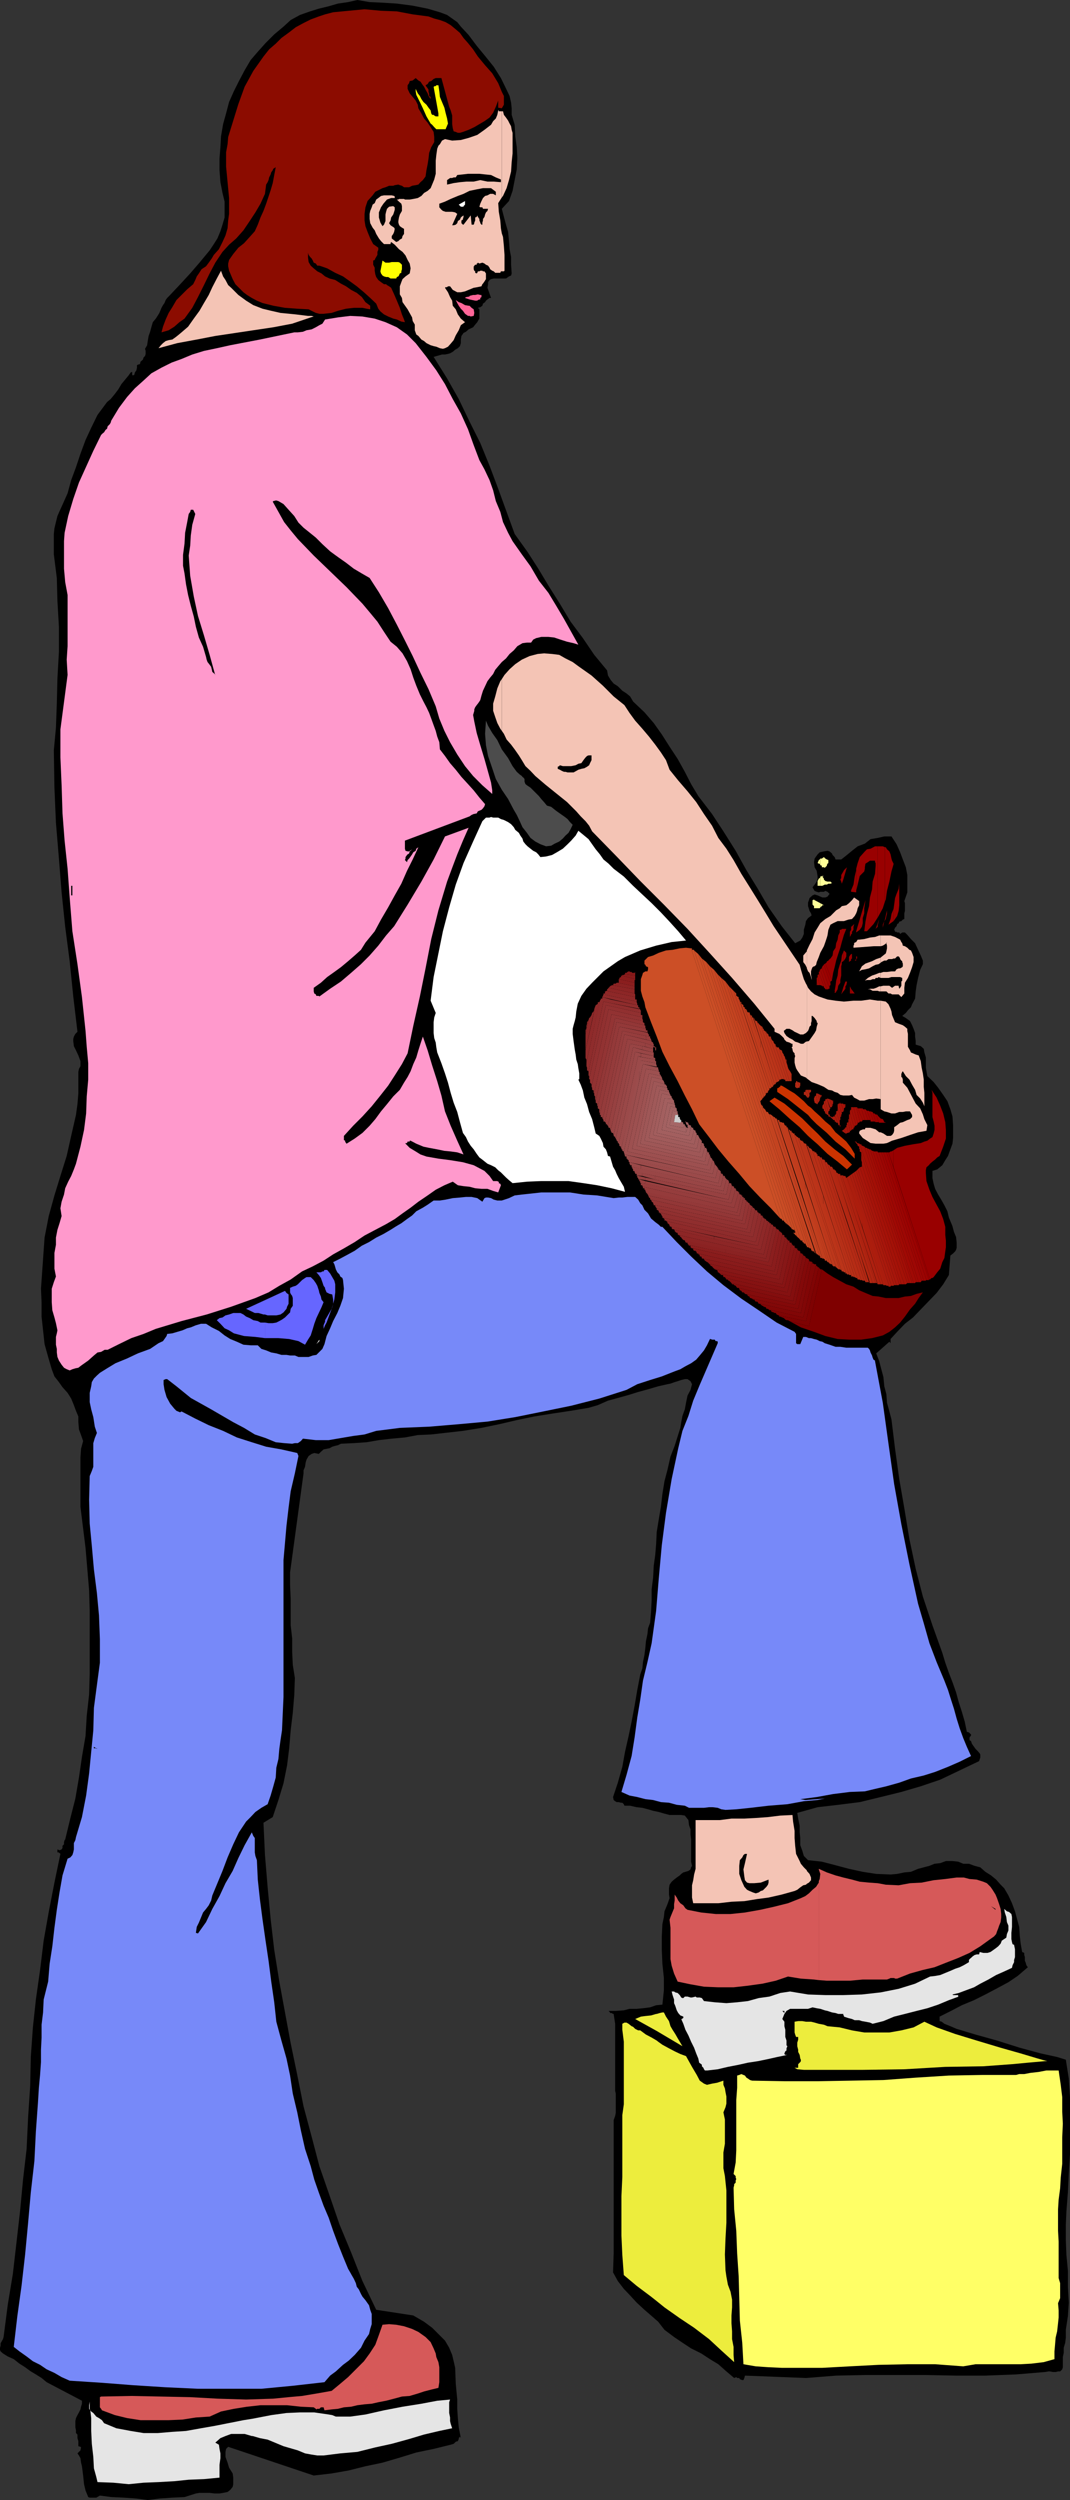 <svg xmlns="http://www.w3.org/2000/svg" width="357.801" height="835.699"><rect width="100%" height="100%" fill="#333333" stroke="none"/><path d="m171.102 38.398 1 3.301.199 3.899.5 3.601.199 3.602-.2 3.797-1.398 7.203-1.199 3.398-2.402 2.602.699 2.699.703 2.598.7 2.402.3 3.098.2 2.703.5 2.597V88.5l.199 2.898-.2.7-.699.3-.3.2-.7.5h-4.101l-.899.203-.5.297-.5.703V95L163 96.2l1.203 3.398h-.5l-.703.5-.5.402-.297.5-.703.5-.2.7-.698.5-.801.198.5.5v3.102l-.5.8-.2.4-.699.8-.699.898-1.5.7-.902.8-.801.403-.7 1-.198 1.199v1.2l-.301 1-.7.698-.898.5-.8.7-.903.5-.7.203-1 .199h-1l-2.8.8 4.5 7.2 3.902 6.898 3.598 7.5 3.602 7.2 3.101 7.601 2.899 7.7 2.8 7.699 2.7 7.402 4.3 6 3.598 5.598 3.602 6 3.601 5.703 3.598 6 4.101 5.5 3.801 5.597 4.297 5.2.3 1.703.903 1.5 1 1.199 1.399.898 1.5 1.5 1.398.903 1.203 1 1 1.699 3.797 3.598 3.102 3.601 2.699 3.801 2.601 4.098 2.7 4.101L229 258l2.102 4.098 2.398 4 4.602 6 3.8 5.8 4.098 6.5 3.602 6.5 3.8 6.2L257 303.3l4.402 6.297 4.5 5.703 1.7-.903.699-1 .5-1.199V310.8l.5-1.703.199-1.2.703-1 1.2-.898-.2-.7-.5-.8-.203-.7-.297-.902V301.7l.297-.8.203-.7 1-.898.7-.301 1 .3.898.4.699.3h1l.703-.3.7-.9-.7-.702-.703-.297-.5.297h-1.2l-.5.203-.698-.203-.7-.297-.699-1.203.7-.899.699-1 .3-1v-.7l-.3-1.902-.7-1.2-.199-1.699.2-1.199.5-.7.5-.702.699-.7 1.398-.3 1.203-.2.7.2.8.703.2.5.699.699.3.8h1.899l1.902-1.5 1.7-1.402 1.898-1.5 2.402-.898 1.899-1.5 2.398-.402 2.203-.5h2.399l1.699 2.601 1.199 2.7.902 2.402 1 2.597.5 2.602v5.8l-1 2.9.2.698v2.602l-.2.8v1.9l-.5.198-.5.5-.699.2-.203.5-.5.3-.2.7-.5.5-.3.703.3.5v.199h.5l.2.2h.703l.297.5.703-.5h.899l.8.8 1.2 1.398 1.398 1.403 1 2.199.902 1.898.7 1.7v1.203l-.899 1.898-.703 2.7-.5 2.402-.297 2.097-.203 2.403-1 1.898-.398 1-1 1-.7.899-1.199 1 1.2.703 1.398 1 .699 1.398.5 1.2.5 1.402v1.199l.203 1.5v1.2l1.7.5 1 .898.199 1.203.5 1.699v3.398l.199 1.2.3 1.601 2.102 2 1.5 1.899 1.7 2.402 1.398 2.098 1 2.703.699 2.398.203 2.899v4.3l-.203 1.903-.7 1.898-.8 2.2-.898 1.402-1 1.699-1.7 1.398-1.601.5v2.403l.402 1.898.5 1.7 1 1.902 1.2 2 .898 1.597 1 2 .5 2.102.5 1.2.699 1.698.5 1.903.703 1.699.2 1.898v1.7l-.2.703-.3.5-.7.699-.902.7-.5 6.5-1.899 3.1-2.199 2.9-2.601 2.698-2.7 2.801-2.601 2.7-2.7 2.101-2.601 2.7-2.2 2.398V449l-.398-.5-4.402 3.898 1 2.602.703 2.7.7 2.6.3 3.098.7 2.7.199 2.8.8 2.903.7 2.699 1.199 9.8 1.402 10.098 1.7 9.801 1.699 10.301 2.101 9.898 2.399 9.301 3.199 9.602 3.3 9.199 1 3.3 1.2 3.4 1.199 3.1 1.203 3.4.899 3.3 1 3.098 1 3.402.699 3.398.699.2.703.703v.297l-.5.703v.898l.5.301.297.898.703 1 .5.7.7.703.699.797.199.402v1l-.399 1.2-6.5 3.1-6.5 3.098-6.5 2.2-6.5 1.902-6.902 1.7-7 1.698-7.2.903-6.898.797-6.8 1.902.3 1.898.5 2.403v2.199l.2 1.898v2.403l.699 1.898.5 1.7 1.402 1.402 4.598.5 4.601 1.199 4.5 1.2 4.598 1 4.5.698 4.8.2 2.2-.2 2.402-.5 2.2-.199 2.398-1 1.902-.5 1.899-.5L312.5 623l1.902-.2 1.899-.702h2.199l1.902.203 1.7.699H324l1.902.7 1.899.5 1.699 1.5 1.902 1.198 1.7 1.403 1.5 1.699 1.199 1.2 1.402 2.398 1.2 2.601 1 2.7.699 2.601.699 2.598L341 647l.3 2.7.5 2.8.7.3v.7l.203.7v1.198l.297.7.203.8.5.7-3.402 2.902-3.098 2.098-4.101 2.203-3.602 1.898-3.797 1.899-4.101 1.703-3.602 1.898-3.797 1.899v1.5l.7.203.898.699 2 .8 2.101.9 6.301 1.898 7.2 2L341 684.5l7 1.898 5.5 1.2 2.902.902 1 6.3.399 6.2v19.2l-.399 6.3-.3 6.2-.5 6.5-.2 4.5v5.1l.2 5 .5 5.298v5.3l.3 5.301-.3 4.5-.7 4.602v2.597l-.199 1.7-.5 1.703v1.699l-.3 1.398v3.403l-.2.699-.703.7h-.7l-.8.198h-.898l-1-.199h-.5l-1.2.2-9.601.8-10.301.399h-9.797l-10.101-.2h-20.2l-9.8.2-10.102.8-20.398-.8-.2.8-.3.7h-.399l-.8-.297-.2-.403h-.703l-.297-.3-.703.3-2.598-2.199-2.699-2.398-2.8-1.703-2.903-1.899-3.398-1.699-2.899-1.902-2.8-1.899-3.2-2.398-2.101-2.703-2.399-2.098-2.203-1.902-2.598-2.399-2.199-2.398-2.101-2.203-2-2.598-1.602-2.902.203-6.297v-44.602l.5-1.398.2-1v-6.5l-.2-.903V676.5l-.5-3.3H205l-.5-.302h-.5v-.199l-.5-.5h2.402l2.7-.199 1.898-.5h2.402l2.098-.2 2.402-.3 2-.7 2.098-.202.5-4.797v-4.102l-.5-4.8-.2-4.598v-4.5l.2-4.102.5-2.398.203-1.903 1-2.398.7-2-.2-1.2v-2.1l.2-1.2.699-1 .8-.7.899-.702 1-.7.5-.5.699-.5.703-.199 1-.3.7-.5.199-.7.3-.5-.3-1.398v-7.403l-.2-1.699V611.5l-.5-1.402-.199-1.7-.8-1-.403-.5-1.2-.199h-3.898l-1.902-.5-1.7-.5-1.898-.398-1.699-.5-1.902-.5-1.899-.203-2.199-.5h-1.902l-.2-.5-.5-.5h-.5l-.699-.2h-.699l-.5-.3-.5-.399-.203-1 1.602-4.8 1.5-5.301.898-5 1.203-5.297 1-4.801 1-5.3.899-5.302 1-5.199.699-2 .199-2.101.5-2.399.3-2.398.2-2.203.5-2.399.203-1.898.7-1.903.3-3.597.2-3.903v-3.597l.5-4 .199-3.903.5-3.597.3-3.602.2-4.101.699-4.297.699-4.102.5-4.3.703-4.301 1-3.797 1-4.403 1.399-3.597 1.199-3.801.699-2.2.3-1.902.403-2.097.797-2.203.402-2.2.5-2.398 1-1.902.5-1.899-.5-1-1-.699H229l-1.2.3-1.198.4-1 .3-1.399.5-1 .2-3.101.698-3.399 1-3.3.903-3.2 1-3.601 1-3.301.898-3.399 1.5-3.101.899-6 1-6 .902-6.2 1-5.8 1.2-6 1.398L161 477.3l-6.2 1-6.198.699-4.399.5-4.5.2-4.3.8-4.403.398-4.297.5-4.101.7-4.301.3-4.301.2-1 .5-.898.203-1 .297-.899.5-1 .203-1 .199-.902.8-.7.7-1.5-.3-.898.3-1 .7-.703 1.198-.297 1L102 490.3l-.5 1.199v1L97 525.598v4.3l.203 4.602v8.8l.5 4.4v4.5l.2 4.3.699 4.398-.2 5.7-.5 6-.699 5.8-.5 6-.703 5.7-1.2 6-1.698 5.601-1.899 5.7-3.101 1.902.5 10.797.898 10.8 1 10.602 1.203 10.3 1.7 10.598L95.3 672.7l1.903 10.3 2.2 10.598 2.097 10.5 2.703 10.101 2.598 9.899 3.402 9.8 3.297 9.602 3.902 9.398 3.801 9.602 4.598 9.598L138.203 774l3.598 2.098 2.699 2 4.3 4.3 1.403 2.403 1 2.398.5 2.102.5 2.199.2 5.3.5 5.298v3.101l.199 3.102.3 3.097.7 3.602-.301-.5-.399.5v.3l-.3.7-.7.2-.699.698-1 .301-5.703 1.399-5.797 1.203-5.5 1.699-5.8 1.7-5.7 1.198-5.601 1.403-5.7 1-6 .699-28.601-9.602-.7.7-.199 1v1.703l.7 1.898.5 1.7L77.8 826.8l.199 1.398v2.2l-.2.902-.8 1-.898.699-1.5.3-1.2.2H71.8l-1.7-.2h-3.398l-1.203.2-3.797 1.2-4.101.198-4.301.301-3.899.5-3.8-.5-4.102-.3-4.297-.2-3.8-.5-1.2.7H30l-.5-.2-.898-2.199-.5-2.102-.301-2.898-.399-3.102-.3-1.199-.2-1.5-.5-.898-.5-.703 1-1 .2-1-.2-.2-.699-.199h-.8.8V816l-.3-1v-1.2l-.5-.5v-.902l-.2-1v-2.097l.2-1 .5-1 .5-.903.5-1 .199-.898.3-1v-1l-11.8-6.2-1.7-1.402L12 793.7l-1.7-1-1.898-1.398-1.902-1.203-1.898-1.5-2-.899-1.602-1-.797-.7-.203-.5v-.7l.203-.702v-.797l.5-.903.297-.5.203-.699 1.399-10.8L4.3 760.097l1.2-10.398 1.203-10.5 1-10.601 1.2-10.297.5-10.602.699-10.5.199-9.601.699-9.899 1-9.3 1.402-9.899 1.2-9.8 1.699-9.602 1.902-9.797 2-9.602-.3-.3h-.2v-.2h-.5v-1l.7.301.699-.3.3-.5v-.7l.5-.5v-.7l.2-.702.199-.2 1.699-7 1.703-6.699 1.2-7 1-6.898 1.199-7 .398-6.703.8-7.2.2-7V538.5l-.2-6.902-1.198-14.2-1.7-13.699v-16.5l.2-2.898.699-2.602-.7-2-.699-1.898-.199-2.403V473.5l-.8-1.902-.7-1.899-.902-2.199-1.2-1.902-1.699-1.899L19.703 462l-1.5-1.902-.902-2.399-1.2-4.101-1.199-4.297-1-9.203V435.3l-.199-4.5 1.2-17.102L16.3 406.5l1.902-6.902 2-6.5 2.098-6.7 1.5-6.699 1.601-7 .5-3.601.301-3.598v-7.2l.2-1 .5-.902V354.7l-.7-1.898-.8-1.703-.7-1.399-.202-1.7v-.7l.203-.8.5-.902.7-.7-1.403-11.8-1.2-11.797-1.5-11.5-1.198-11.5L19.703 287l-1-12-.5-11.7L18 250.8l.703-7.5.297-8.1.203-8.4.5-8.902V209.5l-.5-8.602L19 193.2l-1-7.898V178.5l.203-1.902.5-2.098.5-2 .7-1.602 1-2.199 1.699-3.8L23.8 160.5l1.601-4.3 1.5-4.5 1.7-4.602L30.5 143l2.102-4.3 3.199-4.302 1.199-1 1.402-1.699 1.2-1.601 1-1.7L42 126.7l1-1.199.703-1 .5-.2v1l.2.2.5-.2.199-.8.5-.7.199-.902v-.8l.3-.2.7-.199.199-.8.8-.7.2-.699.5-.5.203-.7v-1l-.203-.702.703-1.2.2-1.398.3-1.7.5-1.402.399-1.5.5-1.699 1-1.199.898-1.402.3-.5.5-1.2.2-.5.5-.898.5-.7.402-1 .5-.702.7-.7L60 95.301l3.602-3.903 3.101-3.597 3.399-4.102 1.398-2.101 1.203-1.899 1-2.398.7-2.203.699-2.399v-5.3l-.7-2.899-.699-3.602-.3-4V53l.3-3.8.2-3.602.699-4.098 1-3.602 1-3.8 1.601-3.598 1.7-3.402L81.8 23.5l2-3.402 2.402-2.797 2.598-2.903 2.902-2.898L94.8 8.898 97.203 6.7l3.098-1.7 3.402-1.2 2.899-.902 3.3-.8L113 1.199l3.402-.5L119.5 0l4.102.7 4.3.198 4.801.301 5.297.7 5 1 4.102 1.199L149.5 5l1.703 1.2 1.7 1.198 1.199 1.5 2.601 2.801 2.7 3.602 2.8 3.398 2.899 3.602 2.398 3.797L169.402 30l1 2.098.5 2.203.2 1.898v2.2"/><path fill="#8c0c00" d="m167.8 36.2-1.198-.2v-2.402l-.801 2.101-.899 2-1.199 1.602L162 40.5l-3.398 2-1.899.898-1.902.7-1 .3h-.7l-.699-.3-.699-.2-.3-1-.2-1.398v-2.902l-.5-1.7-.5-1.199-2.601-9.601h-1.899l-.703.3-.797.7-.703.203-.5.797-.7.402.302.5.398.5.3.5v.7l.2.698v.7l.5.3v.7l-.7-1-.3-.899-.7-1.199-.5-1-.398-.5-.8-1.2-.7-.402-.902-.8-1 .8-1 .2-.2.703-.5.699v1.2l.7 1.5 2 2.398.703 1.402.2 1.2 1 1.698.898 1.7L143 41l1 1.5 1 1.598.203 1.703V47.5l-1 1.7-.703 1.898-.2 1.902-.3 1.898-.398 2L142.3 59l-.899 1.2-.8.698-.7.801-.902.2-1.2.199-1 .5h-1.698l-.7-.5-.699-.2-.5-.199-1.203.2-.5.199h-1.398l-1.2.5-1 .3-1.402.7-1 .5-.898 1.203-.801.898-.899 1-.699 2.102-.3 2.199v2.2l.3 1.898.7 1.902.898 2.2 1 1.898 1.7 1.202v.699l-.297.7v1l-.402.698-.301.5-.2.5-.5.2V88.5l.5 1v1l.2 1.2.3.898.7 1 .902.703 1 .699h.7l.3.3.7.4.699.5 1 2.198.902 2.102 1 2.398.7 2.2.699 1.703.3.898-1.199-.199-1.5-.7-1.203-.3-1.7-.7-1.398-.702-1.199-1-.703-.899-.7-1.699-2-1.902-2.097-1.899-2.402-2-2.2-1.601-2.398-1.7-2.601-1.199-2.7-1.5-2.601-.898h-.7l-.5-.703-.699-.297-.3-.703-.399-.7-.5-.5-.5-.699L103 84.5v1.598l.203 1.5.7 1.203 1 .898 1.199 1 1.398.7 1.203 1 1.5.699 1.899.5L114 94.8l1.703.898 1.7 1.2 1.898 1L121 99.3l1.203 1.699 1.598 1.2v1.198l-1.2-.199-1.398-.3h-2.902l-2.598.3-2.703.7-2.098.699-2.699.3h-1.402l-1.2-.3-2.398-1.2-3.8-.199-4.102-.3-3.899-.7-3.601-.898-1.899-.801-1.699-.902-1.601-1-1.2-.899L78.703 95l-.902-1.7L77 91.399l-.398-.898L76.3 89v-.902l.3-1.2 1.399-2 1.703-2.097 1.899-1.5 1.898-2.102 1.703-1.898 1-2.203.899-2.399 1-2.199.898-2.402.8-2.399.7-2.101.703-2.399.5-2.699.5-2.602-.8.5-.2.5-.5.7-.203.703-.5 1-.2.898-.3.7-.5.8-.398 3.102-1.5 3.297-1.7 2.902-1.902 2.898L81.402 77 79 79.7l-2.398 2.1-2.2 2.4L72 87.8l-1.898 3.598-1.899 3.903-2 4-1.902 3.597-2.598 3.602L60 107.7l-1.7 1.5-1.898 1.198-2.402.7.5-1.899.902-2.398 1-2.203 1.2-1.899L59 100.301l3.602-3.602 2-1.699.699-1.402.5-1.2.699-1L67.402 90l1.5-1 .899-1.2 1-1.402.699-1.199 1.703-1.898 1.2-2.403 1-2.199.699-2.398.199-2.602.3-2.199v-5.3l-.5-5.302-.5-5.199v-4.8l.5-2.7.2-2.398L78 40.3l1.703-5.5 2.098-5.8 2.902-5.3 1.7-2.4 1.699-2.402L90 16.5l2.203-1.902 1.899-1.899 2.601-1.898 2.2-1.703 2.597-1.399 2.402-1.199 2.7-1 2.101-.7 2.7-.702 5.199-.5 5.3-.5 5.5.5 5.301.203 5.297 1 5.3.699 1.903.7 1.899.5 1.898.698 1.703 1 1.7 1.403L153.8 11l1.2 1.7 1.5 1.698 1.703 2.102 1.598 2.398 2.402 2.903 2.399 2.699 2 3.3 1.199 2.9.699 1.398V35l-.7 1.2"/><path fill="#ff0" d="M149 43.2h-3.098l-.699-.7-.703-.8-.5-.4-1.398-2.402-1.2-2.699-1-2.101-1.199-2.399L139 30.5v-.8l.703 1.5.7.898.5 1 .699 1 1 .902.699 1 .699.898.203 1 .297.5h.5l.203.2.5.3h.899v-1L145 29h.203v-.2h.5l.2-.3h.699l.3 2 .2 1.898.699 1.7.8 1.902.399 1.7.5 1.898.3 1.703-.8 1.898m-17.2 49.899h-1.198l-.801-.5h-.7l-.699-.2-.5-.3-.5-.7-.199-.699.7-3.601 1 .703h1.199l.898-.203h2.203l.5.203.7.699V90l-.2.7v.5l-.5.198-.3.7-.2.3-.5.2-.203.5h-.7"/><path fill="#f69" d="m157 105.598.402.203 1-.203.2-1-.2-1.2-.699-.5-.703-.699v3.399"/><path fill="#f69" d="M157 102.2h-.297l-1.203-.2-1.2-.7-.898-.3-1-.7.5 1 .5.9.7 1 .699.698.699 1 1 .7h.5v-3.399m0-2.101 1.902.402h.7l.199-.2.5-.202h.3v-.5L161 99.3v-.703h-.398l-.801-.2-.899.2h-.699l-1.203.3v1.2m0-.999-1 .203h-.2l-.3.297 1.5.5v-1"/><path fill="#f9c" d="m139 114.7 3.602 4.6 3.3 4.5 2.899 4.598 2.601 5 2.7 4.801 2.398 5.301 1.902 5.3 1.899 5 1.699 3.098 1.703 3.602 1.2 3.398.898 3.602 1.5 3.598.902 3.402 1.7 3.598 1.5 2.8 3.097 4.403 2.902 4 2.801 4.797 3.2 4.101L186 202.5l2.602 4.398L191 211.2l2.402 4.301-1.601-.5-2.2-.5-2.199-.7-2.101-.702-1.899-.2H181l-.797.2-.902.203-1 .5-.7 1h-1.398l-1.5.199-1.703 1-1.2 1.398-1.398 1.2-1.199 1.5-1.402 1.203-1.2 1.398-1 1.2-.699 1.402-1 1.199-.902 1.2-.797 1.698-.703 1.5-.5 1.602-.398 1.5-.301.5-.5.7-.399.5-.5.698-.3.7v.5l-.2.703-.199.699.399 2.2.8 3.8 1.2 4.098L162 253.7l1.203 4.301 1 3.598.399 2.601v1.2l-3.302-2.9-3.098-3.102-2.703-3.3-2.598-3.899-2.402-4.101-1.898-3.797-1.7-4.102-1.199-4.101-2.402-5.7-2.7-5.5-2.601-5.597-2.598-5.203-2.699-5.297-2.902-5.5-3.098-5.301-3.101-4.8-2.602-1.5-2.7-1.602-2.597-2-2.703-1.899-2.598-1.898-2.601-2.403-2.2-2.199-2.601-2.101-1.5-1.2-1.7-1.699-1.398-2.199-1.902-2.102-1.7-1.898-1.698-1-.7-.2h-.199l-.8.2-.2.2 1.899 3.398L95 174.5l2.203 2.8 2.399 2.9 5.3 5.5 11 10.6 5.301 5.5 2.598 3.098 2.402 2.903 2.2 3.398 2.199 3.301 2.101 1.7 1.899 2.198 1.5 2.602 1.199 2.7.902 2.8 1 2.7 1.2 2.898 1.199 2.402 1 1.898.898 1.903.703 1.898.797 2.2.703 1.902.5 1.898.7 1.899.199 2.402 1.699 2.2 1.699 2.398 1.902 2.203 1.899 2.398 2.199 2.399 1.902 2.101 1.899 2.399 1.902 2.203-.203.699-.5.7-.5.5-1.2.5-.398.698-1 .2-.699.3-.703.5L135.402 281v2.7l.2.698.699.2h.5l1-.7-.5.5-.301.2-.2.703-.5.297-.198.203-.5.699v.5l-.2.5.7.7.199-.7.5-.5.5-.7.5-.702.402-.7.797-.5.203-.699.7-.5-1.903 4.102-1.898 3.797-1.899 4.3-2.203 3.903-2.2 4-2.398 4.097-2.101 3.903-3.098 3.797-1.5 2.402-2.101 1.898-2.2 1.903-2.402 2-2.2 1.597-2.398 1.7-2.101 1.902-2.399 1.7v1.198l.2.7.5.3.199.5h.8l.2.2 3.601-2.598 3.598-2.402 3.402-2.899 3.301-2.898 2.899-2.903 2.898-3.3 2.602-3.399 2.699-3.101 4.5-7.2 4.601-7.699 4.098-7.398 3.8-7.703 7.903-2.899-1.902 4.301-1.899 4.598-1.699 4.5-1.703 4.601-2.898 9.602-2.399 9.597-1.902 9.801-1.899 9.399-2.199 9.8-1.902 9.2-1.899 3.601L132 359.5l-2.2 3.398-2.597 3.301-2.902 3.602-3.098 3.398-3.101 3.102-3.102 3.398v1.399l.402.203v.297l.301.5.2.203 2.699-1.703 2.601-1.899 2.399-2.398 1.898-2.203 1.902-2.598 2-2.402 2.098-2.598 2.203-2.2 1.399-2.402L136.3 360l1-1.902.902-2.399 1-2.199.7-2.402.699-2.2.8-2.398 1.598 4.598 1.5 5 1.703 5.3 1.399 4.801 1.199 5.301 1.902 4.8 2.2 5 2.097 4.598-2.098-.699-2.199-.3-2.101-.2-2.399-.5-2.703-.5-1.898-.398-2.399-1-1.902-1h-.3v.297h-.7l-.198.5h-.5v.203l1.398 1.398 2 1.2 1.602 1 2 .699 4 .703 3.898.5 4.3.699 3.602 1 1.899 1 1.699.898 1.703 1.7 1.2 1.703h1.398l.3.199h.2v.5l.5.2.199.5-.898 2.398-1.7-.5-1.902-.7h-2l-2.098-.199-1.902-.5-2-.199-1.898-.3-1.7-1.2-2.8 1.2-2.899 1.5-2.703 1.898-3.098 2.101-2.601 2-2.7 1.899L132 407.5l-2.898 1.7-3.602 1.898-3.598 1.902-3.3 2.2-3.602 2.1-3.598 2-3.199 2.098-3.601 1.903L101 425l-3.797 2.7-3.8 2.1L89.8 432l-4.399 1.898-8.101 2.903-8.2 2.597-8.398 2.2-8.601 2.601L48 445.9l-4.098 1.402-4.101 2L36 451.199h-1l-1.2.7-1.198.199-1.2 1L29.5 454.8l-2.398 1.699-.899.7-1 .198-1 .301-.902.399-1-.399-.899-.5-.8-1-.899-1.398-.5-1.203-.203-1.5v-1.2l-.297-1.398v-2.602L19 445.7l.203-1-.5-2.398-.5-1.903L17.5 438l-.2-2.7v-4.5l.7-2.202.703-1.899-.5-2.601V418.8l.5-2.703v-2.399l.5-2.601.7-2.2.699-2.398-.399-2.602.399-2.199.8-2.398.399-2.102 1-2.199 1-1.902.902-2.2.7-1.898 1.5-5.7 1.199-5.6.699-5.5.199-5.7.5-5.602v-5.5l-.5-5.5-.398-5.3-1.2-11.297-1.5-11-1.699-11-.902-11.3-.7-9.602-1-9.398-.699-9.102-.3-9.398-.399-9.3v-9.4l2.399-18.202-.301-5.098.3-4.5v-17.102l-.8-4.3-.399-4.5v-9.2l.2-2.8L22.8 172.5l1.699-5.7 1.902-5.5L28.8 156l2.402-5.3 2.598-5.302.5-.5.5-.398.5-.8.5-.4.199-.8.703-.7.297-.5.203-.702 2.598-4.297 2.699-3.602 2.602-2.898L48 127.199l2.602-2.398L54 122.898l3.402-1.699L60.703 120l3.598-1.5 3.902-1.2 4.297-.902 4.5-1 9.902-1.898 11.5-2.402h1.2l1.699-.2 1.199-.5 1.703-.3 1.399-.7 1.199-.699 1-.5.902-1.398 4.297-.703 4.102-.5 4.101.203 4.098.699 3.601 1.2 3.801 1.698 3.399 2.403 2.898 2.898"/><path d="m65.3 171.8-1 3.598-.5 3.602-.198 3.398-.5 3.301.5 6.801 1.199 6.898 1.402 6.5 2 6.5 1.899 6.5L72 225.801l-.2-.5-.8-.703-.2-.899-.198-.8-.5-.7-.7-.898-.3-.801-.2-.902-1-3.399-1.402-3.101-1-3.598-.7-3.402-1-3.598-.898-3.602-.699-3.597-.5-3.602-.5-2.601V185.5l.5-3.8.2-3.602.699-3.598.5-2.7.5-.702.199-.7h.8l.7 1.403"/><path fill="#f4c4b5" d="m53 116.398.8-1 .7-.699.902-.699 1-.3 1.2-.2 1-.7.898-.702 1.203-1 2.2-1.899L64.8 106.5l1.902-2.602 1.5-2.597 1.598-2.703L71 96l1.5-2.902 1.402-2.598.7 1.898.8 1.2.899 1.703 1 .898 2.402 2.399 2.598 1.902 2.402 1.5 3.098 1.2 2.902.698 3.098.7 5.101.5 4.098.5h1.203l.7.203-1 .297-6.2 2.101-6.3 1.2-6.7 1-6 .902-6.703 1-6.2 1.199-6.5 1.2-6.3 1.698M167.8 244.3l.7 1 .902 1.9 1.5 1.698 1.2 1.602 1.398 2 1 1.598 1.203 2 1.7 1.601 1.597 1.7 3.402 2.902 3.598 2.898 3.602 2.899 3.101 3.101 1.5 1.7 1.598 1.601L197 276l1 1.898 8.203 8.403 7.899 8.199 7.898 7.898 7.902 8.102 7.5 8.2 7.399 8.198 7.402 8.602 6.797 8.398v1l.902.403.7.297.8.703.7.699.199.5.699.7 1 .3.703.398H265v1l-.297.2.297.5v.3l.203.7.5.5v.402l.2.5-.2.7v1.5l.2.898.3 1 .399.703 1.199 1.699 1.699.7.3.3v-31.2l-.3-.5-.7-1.5-.5-1.6-.5-1.7-.398-1.5-2.699-4-3.101-4.602-2.899-4.3-2.601-4.297-2.7-4.403-2.8-4.5-2.7-4.3-2.601-4.598-2.399-3.8-2.699-3.602-2.101-4.098-2.7-3.902-2.601-4-2.899-3.598-3.101-3.602-2.899-3.597-1.199-3.203L221 251.5l-1.898-2.602L217 246.2l-2.2-2.601-2.398-2.7-1.902-2.597-1.7-2.602-3.597-2.898-3.601-3.602-3.801-3.398-4.399-3.102-1.902-1.398-2.398-1.203-2.102-1.2-2.398-.3-2.7-.2-2.101.2-2.7.703-2.601 1.199-2.2 1.5-1.898 1.7-1.699 1.898-.902 1.402v17.3"/><path fill="#f4c4b5" d="m167.8 227-.5.7-1 2.398-.698 2.703-.7 2.398v2.399l.7 2.101.699 2 1 1.899.5.703V227M167.8 90.7h.7l.203-.2v-5.3l-.203-2.9-.297-3.1-.402-1.2v12.7M167.8 78l-.3-1.7-.2-2.6-.5-2.9-.198-2.902L167.8 66V37.2h-1v-.302h-.2l-.3 1.5-.5 1.2-.899.902-.699 1.2L162 43.397l-2.398 1.7-2.899 1-2.601.703-2.899.199-2.402-.5-1 .5-.7 1.2-.5.5-.398 1-.3 2.1-.2 1.9v4.398l-.5 1.902-.703 1.7-.5 1.198-1 .903-1.2.699-.898 1-1.199.7-1.5.3-1.203.2h-1.598l-.3-.2h-1.7l-.199.2h-.5l.7.698.8.7.2.8V70.5l-.7 1.2-.3 1-.2 1.198v.5l.2.7.3.5.7.5.699.402v1.7l-.5.698-.2.801-.699.399-.5.5-.703.3-1-.8-.5-.399v-.8l.5-.7.3-.699.2-1-.2-.402-1.198-.797-.5-.703.5-.899.199-1 .699-1 .3-.898.2-.703V69.3l-.5-.403-1.398.2-.7.703-.3 1-.2.898v2.2l-.5 1.199-.5.5-.699-1.2-.5-1.699V71l.7-1.7.8-1.202 1.2-1.399 1.398-.5H132v-.5l-.2-.199-.8-.2h-2.598l-1 .2-.902.7-.7.5-.5 1.198-.698.5-.301.903-.5 1.199-.2 1v1.7l.2 1.398.8 1.5.7.902.5 1.2.902 1.5.7.898 1 1h2.199V81.3l.199-.403L132 81.8l1.402 1.5 1.2.898 1 1.2.699 1.5.699 1.199.3 1.601-.3 1.7-1.398 1-1 .902-.399 1-.5 1.398v2.7l.7 1.199.199 1.402 1.699 2.398 1.5 2.7.199 1.203.703 1.199v1.898l.5 1.403.7.5 1 1.199.898.5.8.7 1.399.698 1 .301.902.2 1.2.5 1 .199.699-.2 1-.5.902-1 1-1.199.7-1.601 1-1.7.699-1.699 1.398-1-1.398-1.199-1-1.402-.7-1.7-1-1.199-.199-1.699-.703-1.2-.7-1.6-1-1.5.2-.2h.5l.3-.3h.7l.902 1.198 1.5.801h1.2l1.398-.3 1.203-.5 1.7-.7 1.199-.199 1.398-.3.3-.7.2-.2.5-.702.5-.797v-1.903l-.5-.699h-.5l-.2-.199h-.698l-.301.2h-.5l-.2.5-.199.198-.5-.199v-.5l-.3-.199-.2-.5v-1h.2v-.2l.3-.3h.5v-.402h.2l.199-.297.5.297 1-.297.699.297.5.402.703.3.5.7.2.5.699.5.5.2.5.5h1.699l.199-.5h.3V78"/><path fill="#f4c4b5" d="m167.8 66 .403-.5 1.2-2.602.8-2.699.7-2.898.199-3.102.3-2.898v-6.903l-.3-1-.2-1.199-.5-.898-.5-1-.699-1-.703-.903-.297-1.199h-.402V66M269.8 629.7l.7-.4.703-.8v-.902l-.5-1.2-.902-1v-.199 4.5m-.001-4.499-1-1-1-1.2-.398-.902-1.199-2.399-.3-2.699-.2-2.602V612l-.5-3.102L265 606.7l-4.098.2-4.101.5-4.098.3-3.8.2h-4.301l-3.899.5h-8.101v16.3l-.5 1.899-.301 1.902-.399 1.7v4.1l.399 1.9h8.402l4.399-.5 4.3-.2 4.301-.7 3.797-.5 4.402-1 4.301-1.202.899-.399 1-.8 1-.7.898-.199.3-.3v-4.5m0-264.701 1.602 1.2 2 .698 2.098.903 1.5 1 1.203.199.899.5 1 .3.898.7 1 .2h1.902l1-.2.7.898 1 .5.898.5h1.5l1.602-.5h1.199L293 367.2l1.5.2v-32.9h-1l-2.598-.402-2.902.402h-2.598l-3.199.3-2.8-.3-2.7-.402-2.902-1-1.399-.7-1.199-1-1-1.199-.402-.898V360.5m-.001-37v.2l.403 1 .5.5.5 1.398.2 1v-.7l-.2-1V324.7l.2-.699.3-.7.5-.3h.2l.5-.5.199-.902.699-1.7.5-1.398 1.199-2.2.5-1.402.5-1.5.203-.699.297-1.898.703-1.703.899-.5 1.5-.7h2.101l1.5-.5 1.2-.199.898-1 .5-.898.3-.801.2-.902.5-1V301.2l-.7-.5-1-.699-.699.898-1 1-.902.7-1.5.3-.7.7-1.198.703-1.899 1.898-1.703 1-1.7 1.399-.898 1.5-1 1.601-.699 2.2-1 1.902-.902 1.898v5.801"/><path fill="#f4c4b5" d="m269.8 318-1.198 1.398v2.2l.699.902.5 1V318m24.699 64.3h.902l1.2-.202 1.699-.797 3.101-.903 2.899-1L307 378.5l2.8-.5.302-1.902-1-2-.5-1.598-.899-2-1.5-1.602-.902-1.699-1-1.898-.899-1.703-1.5-1.7v-1l-.199-.699-.3-.199v-1l.3-.7.2-.202 1 1.601 1.199 1.2.898 1.699 1 1.703.5 1.699 1.203 1.2.899 1.398.5 1.203v-4.5l-.2-2v-2.403l-.3-2.097-.399-1.903-.3-2.199-.7-1.898-1-.301-.902-.402-.7-.297-.3-.703-.7-1.2v-4.3l-.199-1v-.7l-.8-.699-.7-.5-1.402-.5-1.2-.5-1-2.398-.198-1.203-.301-.899-.7-1.5-.898-.898-1.703-.301v36.3l1.203.7.899.2 1.5.5h1.199l1.402-.5h1.2l1-.2h1.398l.699 1.2v.698l-.7.7-.898.3-1.5.7-.902.203-1 .797-1 .703V378l-.2.7-.5.698-.5.301h-1.198l-1.2-.8-.902-.399v3.8m0-3.8h-.5l-1.2-1-1.698-.5h-1.7l-.199.5h-.703l-.297.2H288l-.5.3-.2.5v.398l1.2 1.5 1.402.903 1.2.797 1.699.203h1.699V378.5m0-47.102h1.902l.7.7h.699l.5.3h2.199l.902.903 1-1.203v-1.899l.2-1.699 1-1.602.699-1.699.699-1.898.5-1.703v-1.7l-.5-1.398-.398-.8-.5-.2-.7-.7-.8-.5-.7-.202-.199-.797-.3-.403-.403-.8-1.7-.899-1.5-.5h-3.3v3.602l.703-.203.5-.297.7-.5v-.203h.199l-.2.203.2.797V317l-.2 1-.199.7-1.5 1.198-.203.2v1.703l.203-.203 1-.5h.7l.699-.5h1.199l.5-.2h.5l.699-.699h.5l.203.2.297.5v.199l.402.5.301.203v.297l.2.5V323l-.2.3-.703.4h-.5l-.7.3-.5.7h-1.198l-1.5.198h-1.2l-.902.301v1.7h2.602l1-.301H301l.703.3v.903l-.3.297v1.402l-.403.7-.297.3-.203-.8v-.2h-1.2l-.3.2-.7.5-.898-.7h-2l-.902.2v1.698"/><path fill="#f4c4b5" d="M294.5 329.7h-.5l-1 .5-.898.3h-1l-.899.2h.7l.898.5h1.699l.5.198h.5V329.7m0-4.5h-.5l-1.2.5-1.198.398-1.399.8-1 .903.7-.203h1.199l.699-.297h.8l.2-.403h.699l.3-.3.7.3V325.2m0-5.102-1.5.5-1.398.703-2.2.797-1.199.902-.902 1.7.902-.5 1.2-.2 1.199-.3 1.199-.7 1-.5 1-.2.699-.5v-1.702m0-7.398h-.5l-1.398.5-1.7.198-1.902.5-1.7.2h-.5l-.198.3-.301.5-.5.2-.2.203v.5l-.199.297v.703l6.7-.5h2.398v-3.602"/><path fill="#4c4c4c" d="m176.203 262.5 1.2.8 1.898 1.9.902.898.797 1 .902 1 1 1.203 1.399.398 1 .801.902.7 1 .698.7.5 1 .7.898.703.8 1 .899.898-.7 1.5-.698 1.2-1 .902-.899 1-1.203 1-1.5.699-1.2.7-1.698.198-1.899-.699-1.703-.898-1.598-1.203-1.199-1.7-1.5-1.898-.902-2-1-2.102-1-1.699-1.899-3.601-2.101-3.098-2-3.602-1.2-3.597-1.398-4.102-.703-3.601-.297-3.797.297-4.403.703 1.7 1.399 2.402 1.699 2.398 1.5 3.102 2.101 2.898 1.5 2.7 1.399 1.902 1 .898.699.5.203.301.297.2.402.5v.902l.301.797.5.402"/><path d="m197.8 254.098-.5 1-.3.703-.7.5-.898.5-1 .199-1 .3-.699.4-.902.5h-2l-.7-.2h-.5l-.699-.3-.699-.4-.703-.3v-.7l.5-.202.203-.297 1 .297H191l1.5-.297.902-.5 1-.203.7-1 .3-.399.399-.5.5-.5.5-.199h1v1.598"/><path fill="#fff" d="m180.703 286.5 1.899-.2 2-.5 1.601-.902 2-1.199 1.598-1.5L191 281l1.5-1.7.902-1.6 1.7 1.398 1.699 1.402 1.199 1.7 1.203 1.698 1.399 1.7 1.199 1.703 1.699 1.398 1.703 1.7 3.399 2.601 3.101 3.098 3.098 2.902 3.101 2.898L221 305l2.902 3.098 2.899 3.203 2.601 3.097-4.8.5-5.2 1.2-5.3 1.601-5.102 2.2-2.398 1.402-2.399 1.699-2.402 1.7-3.801 3.8-1.898 2-1.7 2.398-1.199 2.602-.5 2.598-.203 2-.297 1.203-.402 1.398-.301 1.2v1.699l.3 2.402.403 2.898.297 1.602.203 1.7.5 1.5.2 1.398.3 1.703v1.898l-.3.2.8 1.699.7 1.902.5 2.398.898 2.2.699 2.601 1 2.399.703 2.703.5 2.097 1.2.801.5.899.699 1.5.199 1.203.8.898.399 1 .3 1.2.7.199.5 1.703.5 1.699.703 1.2.5 1.198.7 1.403.699 1.199 1 1.7.398 1.698-4.5-1.199-4.797-1-4.601-.699-5-.7H181l-4.797.2-4.8.5-1.2-1-1-.902-.703-.7-1-1-.898-.699-1-1-1.399-.699L163 389l-1.5-1.2-1.2-.902-.898-1.199-1-1.5-1-1.199-.902-1.402-.7-1.5-1-1.399-1-3.601-.898-3.399-1.199-3.101-1-3.297-.902-3.403-1-3.097-1.2-3.403-1.398-3.597-.3-1.703-.2-1.598-.5-1.5-.203-1.7v-3.6l.203-1.602.5-1.5L144 334.5l1-7.902 1.602-7.899 1.5-7.398 2.101-8 2.2-7.602L155 288.5l3.203-7.2 3.098-6.8 1.199-1.2h1.203l.5-.202.7.203h1.699l.898.5 1 .297 1.402.703 1 .699.899 1 .5.898 1.199 1 .5.903.703 1 .297 1 .703.898.7.7 1 .8.898.7 1 .5.699.699.703.902"/><path fill="#ff9" d="m274.3 303.3.5-.402.2-.3h.5l-1.2-.7v1.403"/><path fill="#ff9" d="m274.3 301.898-1.898-1-.199-.199-.5.2v1.5l.5.5v.699h1.899l.199-.297v-1.403m-.001-5.8h.7l.8-.399h.7l.5-.3h.703l.5-.2-.5-.5h-1L276 294.5l-.5-.5v-.3l-.5-.7.5-.2h-.5l-.7.2v3.098"/><path fill="#ff9" d="m274.3 293.3-.198.2-.301.2-.399.8v1.598h.899V293.3m-.001-4.1.5.198v.5h.7l.3.2.7-.7v-.199l.203-.5.297-.199v-1l-.5-.2-.5-.3-.5-.5-.7.5h-.5v2.2"/><path fill="#ff9" d="m274.3 287-.198.3-.301.2-.399 1 .399.2h.3l.2.5V287"/><path fill="#fff" d="m290.203 291.3-.3 1.7.3-1.7m-1 3.4-1 3.6 1-3.6"/><path d="M23.8 296.098h.403v3.203h-.402v-3.203"/><path fill="#fff" d="m281 296.398-.2 1.7.2-1.7"/><path fill="#cc4f26" d="m231.102 317 29.8 90.3-3.101-3.402-3.598-3.597-3.601-3.801-3.399-4.102-3.601-4.097-3.399-4.102-3.101-4.101-3.301-4.297-2.399-5-2.402-4.602-2.398-4.8-2.7-5-2.402-4.801-1.898-5.098-1.899-4.8-1.902-5-.301-1.7-.7-1.902-.5-1.899v-3.898l.5-1.403.2-.699.5-.3.3-.2h.7l.203-.699v-.7L216 323l-.2-.5-.3-.2v-1.202l1.203-1.2 1.7-.5 1.898-.898 2.402-.8 2.2-.2 2.398-.5 2.101-.2 1.7.2"/><path fill="#cc4f26" d="m260.902 407.3-29.8-90.3h.3v.5h.7v.2l30.199 90.8v-.3h-.2v-.2h-.5l-.199-.5-.5-.2"/><path fill="#cb4e26" d="m262.3 408.5-30.198-90.8 1.398 1.198 30 90.5h-.2v-.199h-.3v-.3h-.398v-.399h-.301"/><path fill="#ca4c25" d="m263.5 409.398-30-90.5 1.203 1.5 30.297 90.5h-.297v-.3l-.5-.5-.203-.2-.5-.5"/><path fill="#c94b24" d="M265.203 412.098h.7v-.5h-.2v-.5h-.5l-.203-.2-30.297-90.5 1.5 1.2 30.399 91.902-.399-.5-.3-.2-.2-.3-.5-.402"/><path fill="#c84923" d="m266.602 413.5-30.399-91.902 1.2 1.402 30.398 91.7-.2-.2-.199-.3-.5-.5-.3-.2"/><path fill="#c74723" d="M267.8 414.7 237.403 323l1.399 1.2 30.5 91.5h-.5v-.302h-.2v-.199h-.3v-.5h-.5"/><path fill="#c64622" d="m269.3 415.7-30.5-91.5 1.2 1.5 30.5 91.398-.297-.2h-.402v-.5h-.301v-.3l-.2-.399"/><path fill="#c54420" d="M270.5 417.098 240 325.699l1.203 1.2 13.7 40.5-.5.5v.199h-.2l.2.5v.5l.5.5.199.203v.297l.3.402.399.3.3.5 15.301 46.798v-.297h-.199v-.5h-.5v-.203h-.203"/><path fill="#c44320" d="m254.902 367.398-13.699-40.5 1.399 1.2 12.8 38.402v.398h-.3v.301h-.2v.2m8.598 26.699 7.902 24h.301v.203h.5l.2.5h.199l-9.102-27.403v2.7"/><path fill="#c44320" d="m263.5 391.398-6.2-18.898-.3-.3-.2-.5h-.5v-.2h-.198l7.398 22.598v-2.7m9.102 27.402.3.2v-.2zm0 0"/><path fill="#c34120" d="m272.902 419-15.601-46.5h.5v.2H258l.5.5 15.602 46.5h-.301l-.399-.4h-.3v-.3h-.2m-17.5-52.5-12.8-38.402 1.199 1.601L256.1 366l-.3.2v.3h-.399"/><path fill="#c23f1f" d="M274.102 419.7 258.5 373.2h.203v.198H259l.402.5h.301L275 420.7l-.2-.199h-.5v-.5h-.198v-.3m-18-53.701L243.8 329.7l1.5 1.5 11.5 34.1h-.5v.2h-.2v.5"/><path fill="#c13e1e" d="m256.8 365.3-11.5-34.1.7.698.203.2v.8h.297v.2l.5.203v.5l.203.297 10.098 30.203-.301.199-.2.5v.3m10.602 31.4 7.598 24h.5v.198h.3v.5h.7l-9.098-27.3v2.601m0-2.601-6.8-19.2v-.5h-.7v-.3l7.5 22.601v-2.601m-7.5-20-.199-.2v.2zm0 0"/><path fill="#c03c1d" d="m276.5 421.398-15.898-46.5h.3v.2h.5l.2.203h.5l15.3 47.097-.402-.5h-.297v-.199h-.203v-.3M252 348.2l5.3 16.1v-.5h.5v-.202l-5.8-17.5v2.101m0-2.101-3.098-9.399-.3-.199v-.5l-.399-.3-.3-.2v-.5l-.5-.2v-.3L252 348.2v-2.102m-4.598-11.598-.199-.402v.402Zm0 0"/><path fill="#bf3b1c" d="m257.8 363.598-8.898-26.899h.2v.5l.5.2v.3h.199v.399l.3.3h.5l7.899 24.5v.403h-.5v.297h-.2m11.5 34.3 8.102 24.5h.301v.2h.5l.2.5L269.3 395.5v2.398"/><path fill="#bf3b1c" d="m269.3 395.5-6-18.7h-.3v-.5h-.398v-.202h-.301v-.297h-.2l7.2 22.097V395.5"/><path fill="#be391c" d="m254.402 350.398 4.098 12.5h.203v-.3H259v-.2L254.402 348v2.398"/><path fill="#be391c" d="m254.402 348-2.601-7.902h-.301v-.5l-.5-.297-.2-.203v-.2l3.602 11.5V348m16.301 51.3 7.7 23.798h.199v.203h.8v.297h.2l-8.899-26.7v2.403m0-2.403-6.5-18.898v-.3H264l-.5-.2v-.5l7.203 22.3v-2.402M263.5 377l-.2-.2v.2Zm-12.7-38.102-.198-.5v.2zm0 0"/><path fill="#bd371b" d="M279.602 423.598 264.203 378h.5v.5H265v.2h.203v.198h.5v.5l15.098 44.903h-.5v-.203h-.2l-.5-.5m-24.199-72.7 3.598 11.5h.402v-.5h.301v-.199l-4.3-13.199v2.398m-.001-2.398-2.199-6.8v-.4h-.5l-.203-.3-.297-.5v-.2H252l3.402 10.598V348.5M252 340.3l-.2-.202v.203zm0 0"/><path fill="#bc351a" d="m280.8 424.3-15.097-44.902h.2l.699.7h.3v.3L281.5 425l-.2-.5h-.3v-.2h-.2m-21.097-62.6-6.5-20h.2v.3h.3v.2l.7.698 6.199 18.5h-.2l-.5.301h-.199"/><path fill="#bb3419" d="m281.5 425-14.598-44.602h.5v.2l.2.5h.199v.203h.5L283 425.699h-.297v-.398h-.5L282 425h-.5m-20.898-63.602-6.2-18.5.5.301.2.5v.2h.3v.5l.399.199 5.601 16.101-.5.2h-.3v.5"/><path fill="#ba3219" d="m261.402 360.7-5.601-16.102.3.3h.2v.403l.5.297v.203H257v.5l.3.199 5 14.398h-.198v-.199h-.7M275.3 402.7l7.7 23h.203v.3h.7l-8.602-26.2v2.9"/><path fill="#ba3219" d="m275.3 399.8-5.8-17.5h-.2l-.5-.202-.198-.5h-.301l7 21.101v-2.898"/><path fill="#b93118" d="m262.3 360.898-5-14.398h.5v.5l.2.3v.2l.5.5.203.2v.3l.297.398 4.3 12.5h-.698v-.5h-.301M276.5 403.2l7.402 22.8v.2h.7v.5h.3l-8.402-25.4v1.9m0-1.9-6-17.6v-.4h-.297v-.3h-.402v-.2l6.699 20.4v-1.9m-6.7-18.5-.3-.5v.2Zm0 0"/><path fill="#b82f17" d="m284.902 426.7-14.402-43h.203l.5.3.2.2.3.5 14.098 42.198h-.399v-.199h-.5M263.3 361.398l-4.3-12.5.402.301v.5l.301.2v.199h.7l3.597 11.3h-.7"/><path fill="#b72e16" d="M285.8 426.898 271.704 384.7l.5.2h.2v.3h.5l.199.5 13.699 42-.2-.5h-.3l-.5-.3M264 361.398l-3.598-11.3.2.5.3.3.5.2.2.5v.203l.5.699v.3l.199.2 2.402 7.7v.698H264"/><path fill="#b62c15" d="m286.8 427.7-13.698-42 .3.198v.5h.399l.3.2 13.899 41.3h-.5v-.199h-.7m-20.898-65.801.7 1.903-.399-.203-.3-.297v-1.403m-2.603-5.3 1.403 4.101V359l-.5-.902-.703-1-.2-.7v.2"/><path fill="#b62c15" d="M263.3 356.398v-.3l-.3-.899v-1h-.398v-.5l.699 2.899v-.2m-.699-2.698-.301-.7v.7zm0 0"/><path fill="#b52a15" d="m288 427.898-13.898-41.3.199.3h.5v.403H275v.297h.5l13.5 40.5h-.5l-.297-.2H288M266.602 363.8l-.7-1.902h.301v-.5h.399v.301l.8 1.602v.297h-.5l-.3.203"/><path fill="#b42914" d="m289 428.098-13.5-40.5.3.203.2.5v.199h.5l.203.5 13.2 39.598h-.5l-.2-.5H289M267.402 363.3l-.8-1.6h.3l.5.198h.2v1l-.2.403"/><path fill="#b22713" d="M268.8 366v-1h.5v-.5l.2-.2.703 2.598h-.402v-.398h-.301v-.3h-.2v-.2h-.5m14.403 42 6.7 20.598h.699l-7.399-23.5V408m0-2.902-5-15.098h-.5l-.3-.5-.403-.2-.297-.3 6.5 19v-2.902m7.399 23.5.3.3v-.3zm0 0"/><path fill="#b12611" d="m270.203 366.898-.703-2.597h.703l.5 1.699v.5h-.203v.398h-.297m14 41.802 6.7 20.198h.898l-7.598-22.8v2.601m0-2.601-4.8-14.899h-.301v-.3h-.5v-.399h-.2v-.3h-.199l6 18.5v-2.602"/><path fill="#b02411" d="m270.703 366-.5-1.7h1v.7l-.5.3v.7m1.699 1.898-.199-.5v.5l.2.2v-.2m12.999 41.5 6.399 19.5h1l-7.399-22.097v2.597m0-2.598-4.601-14.402h-.5l-.2-.3-.5-.2v-.5h-.199l6 18v-2.597"/><path fill="#af2210" d="m272.402 368.598-.199-1.2v-.5h.2v-.398l.5-.3.5 2.698v.2h-.301v-.2h-.2l-.5-.3M286.3 409.7l6.5 19.198h.5l-7-21.398v2.2m0-2.2-4.8-14.602h-.5v-.5h-.2l5.5 17.301V407.5m7 21.398.2.403v-.403zm0 0"/><path fill="#ae200f" d="m293.5 429.3-12-36.402h.5v.2h.703L294.5 429.3h-1m-20.098-60.402-.5-2.699v-.699h.5l.7 2.398-.7 1"/><path fill="#ad1e0e" d="m274.102 367.898-.7-2.398.899.5v.898l-.2 1m1.399 1 1 3.602-.5-.3-.2-.7-.3-.2v-.5l-.5-.3v-.902l.5-.7m13 41.7 6 18.703h.703l.2.297-6.903-20.899v1.899"/><path fill="#ad1e0e" d="m288.5 408.7-5.297-15.102-.203.203v-.203h-.297l5.797 17v-1.899"/><path fill="#ac1d0d" d="m276.5 372.5-1-3.602v-.8h.3v-.2l1.2 3.801v.801h.402v.2l.301.698h-.3v-.199H277v-.5h-.297l-.203-.199m-1.898-5.8.199-.5-.2-.2Zm0 0"/><path fill="#ac1d0d" d="M274.602 366h-.301v.898l.3-.199V366m14.602 45.098 6.2 18.5h1l-7.2-21.899v3.399m0-3.398-5-14.802-1 .7 6 17.5v-3.399"/><path fill="#ab1c0e" d="m296.402 429.8-12.199-36.902.7-.5 12.5 37.7h-.301v-.297h-.7m-19-59.001.301-.3-.3-.402zm0-.702-.902-2.899v.2h-.5v.5h-.2l1.2 3.8v-.199l.402-.2v-1.202m0 3.102.301.198.7.7h.199l-.2-.7h-.199l-.5-.199h-.3"/><path fill="#aa1a0d" d="m297.402 430.098-12.5-37.7.7-.5 12.5 37.903h-.301v.297h-.399m-18.8-55.7-.2-1 .2-.199h.5v-.5l1 2.602h-.5v-.203h-.2v-.2h-.3v-.5h-.5m-.899-3.898-1.203-3.3.902.198.801 2.403v.297h-.5v.402"/><path fill="#a9190c" d="m298.102 429.8-12.5-37.902.699-.5 12.699 38.2-.2.203h-.698m-18-54.501-1-2.6h.3v-.2l.2-.3v-.5l1.199 3.398v1H281V377v-.2l-.2-.5v-.202h-.5v-.297l-.198-.5m-1.899-5.501-.8-2.402 1 .5.199 1-.2.2v.5l-.199.203"/><path fill="#a8170b" d="m299 429.598-12.7-38.2.5-.5 13 38.7h-.8M281.5 378l.5-.3.203-.2.797 1.398h-.297L281.5 378m-.7-2.902-1.198-3.399v-.199l.5-.2v-1.202l.898 3.3v1h-.2v.7m-2.198-6.2-.2-1h.2zm0 0"/><path fill="#a7150b" d="m299.8 429.598-13-38.7.7-.699 13.203 39.102-.203.297h-.7m-16.8-50.7-.797-1.398.5-.5v-.2H283v-.5l.703 2.4h-.5v.198H283m-2-5.5-.898-3.3v-1h.199v-.2l1.199 3.301v.301h-.2v.7l-.3.198"/><path fill="#a61309" d="M300.703 429.3 287.5 390.2l.703-.2v-.7l13.2 40h-.7m-17-50.6-.703-2.4v-.202h.203v-.797l.5-.203.5 2.902v.5h-.3l-.2.2m-2.203-6.5-1.2-3.302h.5v-.3h.2v.3h.3l.7 2.403v.398h-.5v.5m3.902 8.899v.203h.2-.2v-.203"/><path fill="#a51208" d="m301.402 429.3-13.199-40v-.8l-.203-.7v-2.1l14.402 43.6h-1M284.203 378l-.5-2.902v-1h.2v-.2l1 3.602v.2h-.301v.3h-.399M282 371.3l-.7-2.402h.7v.2h.203l.5 1-.5.402v.8H282m4.102 10.5.199.298v.203h.3v.199h.2l-.2-.402-.3-.5h-.2v.203"/><path fill="#a51208" d="M286.102 381.598h-.301l.3.203zm0 0"/><path fill="#a41107" d="M302.402 429.3 288 385.7v-.5l-.5-.302v-.699l-.2-.199v-.7l-.5-.3-.198-.902h.199l.5.203h.199v.199l15.902 46.398-.5.403h-.5m-17.5-51.801-1-3.602V372.5h.301v-.3l1.399 4.6v.2h-.2v.5h-.5m-2.199-7.402-.5-1h.5zm0 0"/><path fill="#a30f06" d="M303.402 428.898 287.5 382.5h.5l.203.5h.297l.5.3 15.102 45.598h-.7m-17.8-52.098-1.399-4.6v-.9l.399-.5v-.3l1.699 5.598v.203h-.5v.5h-.2"/><path fill="#a20d06" d="M304.102 428.898 289 383.301h.203l.2.398h.5L305 428.9h-.898M286.3 376.098l-1.698-5.598v-.402h.8l1.399 5.203v.5h-.2v.297h-.3"/><path fill="#a10c05" d="M305 428.898 289.902 383.7l.301.301h.399v.2h.3l14.598 44.698h-.5M286.8 375.3l-1.398-5.202h.899l1.199 4.8v.2h-.2v.203h-.5"/><path fill="#a00904" d="M305.5 428.898 290.902 384.2h.2l.5.5h.199l14.699 43.899h-.297l-.203.3h-.5m-18-54.001-1.2-4.8h.302l.199.402 1.699 3.898-.297.5h-.703M273.102 328.5l.3.8h-.3zm0 0"/><path fill="#9f0803" d="m306.5 428.598-14.7-43.899h.302v.2h.699l14.402 43.699h-.703m-18-54.2-1.7-3.898h1.2l1.203 3.898h-.703M273.402 329.3l-.3-.8v-1.602l.3-.3.7 2.703h-.7"/><path fill="#9e0704" d="m307.203 428.598-14.402-43.7h.699v.301h.3l14.403 42.899-.3.5h-.7m-18-54.2L288 370.5h.5v.3h.5l1.203 3.598h-1M274.102 329.3l-.7-2.702v-.7l.399-.199v-.5l1.699 4.5h-.5v-.199h-.2l-.5-.2h-.198"/><path fill="#9d0503" d="m308.203 428.098-14.402-42.899h.902l14.2 42.899h-.7m-18-53.7L289 370.801h.402l.5.5 1.2 3.097h-.899M275.5 329.7l-1.7-4.5v-.302l.302-.199v-.5h.199l2.199 6.5h-.5v-.199h-.2v-.3h-.3v-.5"/><path fill="#9c0402" d="m308.902 428.098-14.199-42.899h.7l14.398 42.7h-.2v.199h-.699m-17.8-53.7-1.2-3.097h.7v.199h.3l1.2 3.398h-1v-.5M276.5 330.7l-2.2-6.5v-.2l.5-.3v-.4l2.602 7.2H277v.2h-.5"/><path fill="#9b0201" d="M309.8 427.898 295.403 385.2h1l14.2 42.5v.2h-.801m-17.7-53.002-1.2-3.398h.2l.5.2h.199l1 3.398h-.2v-.2h-.5M277.402 330.5l-2.601-7.2H275v-.3l.5-.5 2.203 6.3v.5l-.3.2v1"/><path fill="#900" d="m310.602 427.7-14.2-42.5h.7L311 427.7h-.398M292.8 375.098l-1-3.399.302.5h.5v.301H293l.8 2.598h-1M277.703 328.8l-2.203-6.3v-.2h.3v-.202h.2l2.203 5.5v.203l-.5.297v.703m1.399 3.097h.3l-.3-.5zm2.898-.5.203-.199.5-.699v-.8l.297-.4.203-.8v-.402h-.5L282 330v1.398m0-1.398-.7 2.398.2-.3.5-.7V330m0-8.7.203-.202.5-.7.297-.699V318.5l-.797-.8-.203.5v3.1"/><path fill="#900" d="m282 318.2-.5 1.198-.2 1.7-.5 1.402-.5 1.7-.198 1.898-.5 1.703-.2 1.699-.3 1.7.3.698.7-1.199.199-1.199.699-1v-.902l.3-1.5V323l.2-.7v-.702l.5-.297v-3.102m0-4.999.203-.7.797-2h-1v2.7m0-2.7h-.5l-.2.3h-.5v.9l-.5 1-.198 1.398-.5 1.203-.2 1.5-.8 1.199-.2 1.398-.699 1-.3.2-.403.5-.297.203h-.203v.297l-.5.5 2.203 5.5.399-2.399.5-1.898.5-2.203.699-2.2.699-2.097.5-1.903.5-1.699V310.5m0-16.5 1.203-4.102-.203.2-.797.8-.203.403V294m0-2.7-.7 1.2v1l-.3.5.3.7.2.698.5-1.398v-2.7m2.602 40.798h1.199l-1.2-1.598Zm0 0"/><path fill="#900" d="m284.602 330.5-.399-.8v2.398h.399V330.5m0-9.902.3-.2v-1.5h-.3v1.7m0-1.7-.399.5-.3.5v1.7l-.2.5.2-.5.3-.297.399-.203v-2.2m0-6.698h.3v-.7l.5-.7v-1l.2-.702v-.2l-.7.7-.3.203v2.398m0-2.399v1l-.399.7v1.7l.399-.7v-2.7m0-11.702 1.699.203v-7.903.5l-.5 2.102-.399 2.7-.8 1.898v.5m1.698 22.5.302-.2v-.699h-.301v.899m-.001-.898v.898l-.5.5h.5v-1.399m0-7.999 1.2-.9.703-1 .297-1.202v-1.7l.5-1.597v-1.703l.203-1.2.2-1.5-3.102 10.403v.398"/><path fill="#900" d="m286.3 297.8 1.2-5 1.5-1.5.203-.902v-.5l.2-1.199.8-.5.7-.5h1.699v.5l.199.301v.898l-.2 2.7-.8 2.601-.2 2.602-.699 2.699-.3 2.898-.7 2.602-.5 2.598L289 311.3h.902l2.2-2.403 1.398-2.199v-23.8h-.898l-1.5.8-1.2.2-.699.699-1.703 1.902-.7 2-.5 1.898v7.403m7.2 76.298.3 1 .2.203h1.902v-.203h-.199l-.3-.7-.2-.3-.703-.2-1-1v1.2m0-1.2v-.199l-.5-.199.5 1.598v-1.2m0-63.598.5-2.1-.5 1.398zm0 0"/><path fill="#900" d="m293.5 308.598-.7 1.902.7-.7Zm0-1.898.3-.5 1.403-2.602.7-2.2V283.2l-.7-.3H293.5v23.8m2.402 68.6h.301l-.3-.202zm0-67.6.301-.5.2-1 .199-.7v-1.2l-.7 3.098v.301"/><path fill="#900" d="m295.902 307.398-.199.5.2-.199zm0-6 .301-.699.399-2.898.8-3.102.7-3.398.699-2.403v-.199l-.5-1-.2-.699-.3-1.402-.399-1-.8-.7-.399-.699h-.3v18.2M298.8 390.2l12.2 37.5.5-.5h.3l.403-.302 1.2-1.597 1-1.203.699-2.2.699-1.398.3-2.2.2-1.402V414.7l-.2-1.898v-2.703l-.699-2.598-1-2.602-1.199-2.199-1.402-2.601-1-2.399-1-2.898-.2-2.703v-.899l.2-1 .8-.699.399-.5.8-.7.903-.702.7-.7.8-.5 1.2-3.097.898-2.703V377.7l-.2-2.601-.699-2.899-1-2.601-1.199-2.7-1.703-2.597.3 1v8.097l.403 1.5.297 1.403v1.398l-.297 1.2-.402 1.199-.801.5-.898.703-1 .297-1.2.5-2.601.402-2.7.5-2.601.7-1.2.8v5.7"/><path fill="#900" d="m298.8 384.5-.698.398h-.301l-.399.301h-.3l1.699 5V384.5m-.001-76.602 1.2-1.699.5-1.699.203-1.902v-7.2l-.203 1.7-.7 1.703-.5 1.398-.3 2.2-.2 1.402v4.097"/><path fill="#900" d="m298.8 303.8-.698 1.7-.301 1.7-.7 1.898 1.7-1.2v-4.097m-3.098 4.097-.3.7-.2.5v1l.5-2.2"/><path fill="#7f0000" d="m274.8 424.3-4.3 19-6.5-1.702 3.8 2.101 4.403 1.5 3.797 1.399 4.102 1 3.8.203H288l3.602-.5 3.601-.903 2.2-1.199 1.898-1.5 1.699-1.601 1.602-2 1.699-2.399 1.699-1.898 1.203-1.903 1.399-1.898-2.102.5-1.898.7-2 .198-2.102.5h-4.297l-2.402-.5-2-.199-2.399-1-2.101-.898-1.899-1.203L283 429.3l-2.2-1.203-2.198-1.2-1.899-1.199-1.902-1.398"/><path fill="#7f0202" d="m274.8 424.3-4.3 19-6.5-1.702-.5-.297h-.5l-.398-.203-.5-.5-.5-.2-.7-.3h-.3l-.2-.399 9.098 1.899 4.3-18 .302.5h.199v.203h.5"/><path fill="#800404" d="m273.8 423.598-4.3 18-9.098-1.899-.699-.3-.3-.5H259l-.297-.2-.703-.199-.2-.5h-.5l-.3-.3 11.602 2.698 4.3-17.8v.5h.2v.203h.3v.297h.399"/><path fill="#810606" d="m272.902 422.598-4.3 17.8L257 437.7l-.2-.199h-.5l-.198-.5-.7-.2-.3-.3h-.2l-.5-.402-.199-.297 13.598 3.097 3.601-17h.301v.5h.5v.2h.7"/><path fill="#820808" d="m271.402 421.898-3.601 17-13.598-3.097h-.5l-.3-.5-.2-.203h-.5l-.203-.2-.297-.5h-.402l-.301-.3 15.402 3.402 3.598-16.102h.203v.301h.7v.2"/><path fill="#830909" d="m270.5 421.398-3.598 16.102-15.402-3.402-.5-.2h-.2l-.198-.5-.5-.199-.301-.5-.2-.199h-.5l16.801 3.598L269.5 420.5h.3v.2h.403v.198h.297v.5"/><path fill="#830c0c" d="m269.5 420.5-3.598 15.598-16.8-3.598-.2-.3-.3-.2h-.399l-.3-.5-.5-.2-.2-.5-.203-.3 18.203 4.398 3.399-15.597v.398h.199l.5.301.199.5"/><path fill="#840e0e" d="m268.602 419.3-3.399 15.598L247 430.5h-.5l-.297-.402-.203-.297-.5-.203-.2-.297h-.5l-.198-.403 19.601 4.5 3.399-14.597h.199V419h.5v.3h.3"/><path fill="#851111" d="m267.602 418.8-3.399 14.598-19.601-4.5-.801-.8h-.2l-.199-.2v-.199h-.5l-.3-.5L263.3 432l3.3-14.2h.301v.298h.5v.203h.2v.5"/><path fill="#861212" d="M266.602 417.8 263.3 432l-20.7-4.8-.199-.302h-.5v-.199l-.199-.5h-.5L241 426l-.297-.3 21.598 4.8 3.402-13.602.2.2.3.203h.399v.5"/><path fill="#871414" d="m265.703 416.898-3.402 13.602-21.598-4.8-.5-.4H240v-.3l-.2-.5h-.5v-.2h-.3l-.2-.202 22.802 5.203 3.101-13.602.297.399.203.3h.5v.5"/><path fill="#871717" d="m264.703 415.7-3.101 13.6-22.801-5.202-.5-.5-.2-.297-.5-.203-.199-.5h-.3v-.2l23.5 5.301 2.898-13h.5v.5l.203.2h.5v.3"/><path fill="#881919" d="m263.5 414.7-2.898 13-23.5-5.302-.5-.5h-.2l-.199-.199-.5-.3-.3-.5-.2-.2 24.5 5.5 2.899-12.699v.2H263v.5h.3v.3h.2v.2m-51.098-89.802v1.2l-3.402-.399v-.5h.5l.3-.3.403-.2h.297l.203.2h.5l.2.3h.8l.2-.3"/><path fill="#891b1b" d="m262.602 413.5-2.899 12.7-24.5-5.5h-.5v-.2l-.203-.5h-.5v-.3l-.2-.4h-.3v-.3l25.5 6 2.602-12.5v.3h.5l.199.2v.5h.3M209 325.7l3.402.398v1.203l-4.601-1.203h.3v-.2h.5l.2-.199H209"/><path fill="#8a1c1c" d="M261.602 412.5 259 425l-25.5-6h-.5v-.2l-.2-.5h-.198v-.202h-.5l-.301-.297v-.5l26.199 6 2.602-11.703h.3v.203l.5.297.2.402M207.8 326.098l4.602 1.203v.297h-.199v.902l-5.3-1.2h.199v-.402l.5-.3.199-.5"/><path fill="#8b1e1e" d="M260.602 411.598 258 423.3l-26.2-6h-.398l-.3-.203-.2-.2v-.5h-.5l-.199-.3 26.797 5.8 2.703-11.3v.3h.2l.5.2.199.5m-53.7-84.297 5.301 1.2v1.2l-5.601-1.2h.3v-1.2"/><path fill="#8b2222" d="m206.602 328.5 5.601 1.2v1l-7.703-1.4h.5l.203-.5h.7l.3-.3h.399m36 90.3L257 421.899l2.703-11.3h-.3v-.5H259l-.297-.2-2.601 10.801-13.5-3.101v1.203"/><path fill="#8b2222" d="M242.602 417.598 229 414.5v.2l.203.5.2.198h.5v.301l.3.399 12.399 2.703v-1.203"/><path fill="#8c2424" d="m258.703 409.898-2.601 10.801L228.5 414.5l-.297-.3-.402-.5v-.2h-.301l-.2-.5-.5-.2 28.602 6.5 2.399-10.402v.301H258v.2h.5v.5h.203M204.5 329.3l7.703 1.4v1.398l-8.703-1.899.5-.5.203-.199h.297v-.2"/><path fill="#8d2626" d="m257.8 408.898-2.398 10.403-28.601-6.5-.2-.301v-.402h-.3l-.5-.297v-.203h-.2v-.5l28.801 6.703 2.399-9.602.199.301h.3v.398h.5M203.5 330.2l8.703 1.898.2.3v.903l-9.801-2.102H203v-.5l.3-.199.2-.3m-7.7 15.6 1-4.8-.5.7v.5l-.198.698v.801l-.301.7v1.402"/><path fill="#8e2828" d="m195.8 345.8 1-4.8.2-.7.3-.202.5-.797.2-.703.5-.5.203-.7v-.199l.297-.699-3.2 14.598V345.8m6.802-14.6 9.8 2.1v.798h.5v.703l-11.101-2.403v-.3h.5v-.7h.3v-.199M238.8 414.2l15.602 3.6 2.399-9.6-.5-.2-.2-.5h-.3v-.2l-2.399 9.098-14.601-3.097v.898"/><path fill="#8e2828" d="m238.8 413.3-14.597-3.402v.2h.399v.5l.3.3h.5v.2h.2l13.199 3.101v-.898"/><path fill="#8f2a2a" d="m255.8 407.3-2.398 9.098-29.5-6.5v-.5h-.199v-.199l-.5-.3v-.399H223v-.3l29.703 7 2.2-8.9v.2h.199v.5h.3v.3h.399M201.8 332.398l11.102 2.403V335l.2.5v.5l-11.7-2.7v-.202h.2v-.2l.199-.5M198 346.5l2.602-11.7-.2.2h-.5v.5l-.199.2-.5.3-.203.5-1 4.8v5.2m0-5.2-2.2 9.798v2.601l.302.5v1L198 346.5v-5.2"/><path fill="#8f2c2c" d="m254.902 406.3-2.199 8.9-29.703-7h-.297v-.2h-.5v-.5l-.203-.2-.5-.3 30.3 6.5 1.903-8.2v.298h.5v.203h.2v.5h.5m-50.7-71.001 9.598 1.9v-.5h-.399v-.7h-.3l-8.899-1.902v1.203m0-1.203-2.8-.797v.5h-.5v.297l-.301.402-4.5 20.7v1.198l.199.5v.903l.5.297 5-23.297 2.402.5v-1.203m9.597 3.102v.198h.302zm0 0"/><path fill="#902e2e" d="m253.703 405.3-1.902 8.2L221.5 407v-.5h-.2v-.2l-.3-.5v-.202h-.398v-.297l30.199 6.797 1.699-7.7.203.2h.5v.3l.2.403h.3M196.8 358.098l5-23.297 12.302 2.597v.301h.199v.899L202.6 336l-5.6 24.7v-1l-.2-.2v-1.402"/><path fill="#913030" d="m252.5 404.398-1.7 7.7-30.198-6.797h-.301v-.403l-.2-.3-.5-.2v-.5l30.2 7 1.699-7.699.3.5.403.2.297.5M197 360.7l5.602-24.7 11.699 2.598v.703h.5v.797l-11.301-2.7-5.7 25.903v-.903l-.5-.5v-1l-.3-.199"/><path fill="#923232" d="m251.5 403.2-1.7 7.698-30.198-7-.2-.199-.3-.5v-.3h-.5v-.2l30.5 6.5 1.5-7 .199.5.199.2.5.3M197.8 363.3l5.7-25.902 11.3 2.7v.402l.2.5v.3l-10.5-2.202-5.797 26.402-.203-.2v-.8l-.5-.2v-.702l-.2-.297"/><path fill="#933434" d="m250.602 402.2-1.5 7-30.5-6.5-.2-.5v-.2l-.5-.3v-.4h-.199v-.3l30.5 7 1.399-6.7.199.4h.3v.3l.5.2m-51.898-36.7 5.797-26.402L215 341.3v.398l.5.301v.7l-9.797-2.4-6.5 27.598-.203-.5v-.898l-.297-.3v-.7"/><path fill="#933737" d="m249.602 401.3-1.399 6.7-30.5-7h-.3v-.5l-.403-.2v-.202l-.297-.5 30.5 6.902 1.399-6.2.3.2h.2v.5l.5.3m-50.399-33.402 6.5-27.597 9.797 2.398.3.2v.8h.2v.2l-9.797-2.2-6.3 28.399v-.297l-.2-.203v-.7l-.5-.3v-.7"/><path fill="#943939" d="M216.5 399.098v.203h.203v.297l30.5 6.902 1.399-6.2v-.202h-.399v-.5h-.3v-.297l-1.403 6-30-6.903v.7m0-.7h-.5v.2l.5.5v-.7m0-53.3.203.203-.203-.403v-.5.7m0-.7h-.5v-.5l-9.797-2.199-6.3 28.399v.402l.5.3v.9l.199.5v.3l6.5-29.3 9.398 1.898v-.7"/><path fill="#953b3b" d="m216 398.398 30.5 6.903 1.402-6h-.5v-.203h-.199v-.5H247v-.2l-1.5 5.301-29.5-6.8v1.5m0-1.501-1-.199v.5h.5v.5h.3v.399l.2.3v-1.5m0-50.598 1.402.2-.402-.2v-.5l-.297-.202v-.297l-.703-.203v1.203m0-1.203-8.898-1.899-6.5 29.301v.2h.3v.698h.5v.5h.2l6.5-29.3L216 346.3v-1.203"/><path fill="#963d3d" d="m216 396.898 29.5 6.801 1.5-5.3-.5-.301h-.297v-.399l-.203-.3v-.2l-1.398 5L216 395.7v1.2m0-1.2-1.7-.2v.7h.5v.3l.2.2 1 .198V395.7m0-48.2 1.902.5-.199-.5v-.2l-.3-.3v-.5l-1.403-.2v1.2"/><path fill="#963d3d" d="m216 346.3-7.898-1.702-6.5 29.3v.2l.199.3v.5h.5v.2l6.5-29.297L216 347.5v-1.2"/><path fill="#973f3f" d="m215.8 395.7 28.802 6.5 1.398-5h-.5v-.5h-.2v-.2h-.5v-.3l-1.198 4.8-27.801-6.2v.9"/><path fill="#973f3f" d="m215.8 394.8-2.398-.702.399.402v.3l.3.2v.5h.2l1.5.2v-.9m-.001-46.1 2.802 1v-.802h-.2v-.398l-.5-.3v-.2l-2.101-.5v1.2m-.001-1.2-7-1.7-6.5 29.298.302.203v.5H203v.297l.3.203 6.5-29 6 1.398V347.5"/><path fill="#974141" d="m215.8 394.5 27.802 6.5 1.199-4.8h-.2v-.5l-.3-.2h-.5v-.5l-.899 4.3-27.101-5.702v.902"/><path fill="#974141" d="m215.8 393.598-2.898-.7v.2h.2v.5l.3.203v.297l2.399.402v-.902m-.001-43.7 2.602.7v-.7l.2.2h.5v.5l.3.3v-.8h-.3v-.2l-.5-.199-2.801-1v1.2"/><path fill="#974141" d="m215.8 348.7-6-1.4-6.5 29 .2.5v.2h.5v.5l.203.2v.3l6.5-29.102 5.098 1V348.7"/><path fill="#984444" d="m214.8 393.098 4.302 1.203v-1.203l-4.301-1v1"/><path fill="#984444" d="m214.8 392.098-2.597-.7v.5l.2.2v.3h.5v.5l1.898.2v-1m-.001-41.2 3.602.903v-1.203l-3.601-.899v1.2"/><path fill="#984444" d="m214.8 349.7-4.097-.802-6.5 29.102.297.5v.2h.5v.198l.203.5 6.5-29.3 3.098.8V349.7m4.301 44.6 23.8 5 .899-4.3-.2-.2v-.3h-.199l-.5-.402-1 4-22.8-5v1.203m0-43.203h.3v-.2l-.3-.3v.5"/><path fill="#994646" d="m214.602 392.098 27.3 6 1-4-.3-.297v-.203h-.2v-.5h-.5v-.2L241 396.7l-26.398-6v1.399m0-1.399-3.399-.7v.2h.2v.3l.3.398v.5l2.899.7v-1.399m0-38.601 4 .902v-1.2h-.2l-3.8-.902v1.2m0-1.2-2.899-.8-6.5 29.3v.301l.5.399v.3h.2v.2l6.5-29 2.199.5v-1.2"/><path fill="#9a4848" d="m214.3 390.7 26.7 6 .902-3.802h-.199v-.5h-.5v-.3l-.203-.2-.797 3.602-25.902-6v1.2"/><path fill="#9a4848" d="m214.3 389.5-3.8-1v.5l.203.3v.2h.5v.5l3.098.7v-1.2m-.001-36.2 4.802.9v-.5l-.5-.2v-.5l-4.301-.902v1.203"/><path fill="#9a4848" d="m214.3 352.098-1.898-.5-6.5 29 .301.5v.203l.399.297v.5h.3v.203l6.5-29.301.899.3v-1.202"/><path fill="#9b4a4a" d="m214.102 389.3 26.101 6.2.797-3.602v-.5h-.297v-.199l-.5-.3v-.399H240l-.7 3.3-25.198-5.5v1m0-1-4.301-1v.298l.402.203v.5l.297.199 3.602.8v-1m0-31.702.199-2.098 5.101.898v-.699h-.3v-.5l-5-.898v3.297m0-3.298-.7-.3-6.5 29.3.2.2v.5l.5.3v.4h.199l6.3-27.102V353.3"/><path fill="#9b4c4c" d="m213.8 388.3 25.5 5.5.7-3.3v-.3h-.2v-.2l-.5-.5v-.2h-.3l-.7 3.098-24.5-5.3v1.203m0-1.203-5-1.2.2.5v.2h.5v.703l4.3 1v-1.203m0-25.898 1.2-5.5 4.602.898v-.5l-.2-.399v-.3l-5.101-.899-.5 2.398v4.301"/><path fill="#9b4c4c" d="m213.8 356.898-6 26.801v.5h.302v.5l.5.2v.3l5.199-24v-4.3m5.801-.301v.3h.5zm0 0"/><path fill="#9c4e4e" d="m239 389.3-.7 3.098-29.5-6.5v-.199l-.198-.5L215 355.7l5.102 1.2v.402l.199.5v.297L216 357.3l-6.2 27.597 27.602 6.301.899-3.601v.203l.5.5v.199l.199.5v.3"/><path fill="#9d5050" d="m238.3 387.598-.898 3.601-27.601-6.3L216 357.3l4.3.797v.203h.302v.7l.398.5v.2l-4-.9-5.598 25.2 25.2 5.5.8-3.102.2.2v.3l.5.403v.297h.199"/><path fill="#9e5252" d="m237.402 386.398-.8 3.102-25.2-5.5L217 358.8l4 .9.3.3v.2l.2.5v.198l-3.598-.898-5 23 22.801 5.3.7-3.6.199.198v.301h.5v.7h.3v.5"/><path fill="#9f5555" d="m236.402 384.7-.699 3.6-22.8-5.3 5-23 3.597.898.5.5v.301l.203.2v.5l-3.601-1-4.5 20.902 20.601 4.597 1-3.597v.398h.5V384l.2.2v.5"/><path fill="#9f5757" d="m235.703 383.3-1 3.598-20.601-4.597 4.5-20.903 3.601 1 .5.2v.3H223v.7l-3.398-.7-4.102 18.403 18.5 3.898.703-3.601v.5h.5v.203l.2.199v.5l.3.3"/><path fill="#a05959" d="m234.703 381.598-.703 3.601-18.5-3.898 4.102-18.403 3.398.7.203.203v.5l.5.199v.5l-3.101-.7L217 380.399 233 384l.8-3.602h.2v.2l.5.5v.203h.203v.297"/><path fill="#a15b5b" d="M233.8 380.398 233 384l-16-3.602 3.602-16.097 3.101.699.2.3v.2l.3.5v.2l-2.902-.7-2.899 13.898 13.7 3.102.898-3.602v.5h.5v.301l.3.399v.3"/><path fill="#a25d5d" d="m233 378.898-.898 3.602-13.7-3.102 2.899-13.898 2.902.7.399.3v.398l.3.301v.2l-2.699-.2-2.601 11.5 11.5 2.602 1-3.602.5.301v.5h.199v.2l.199.198"/><path fill="#a35f5f" d="m232.102 377.7-1 3.6-11.5-2.6 2.601-11.5 2.7.198.5.5v.7h.199v.5l-2.399-.5-1.902 9.101 9.101 2 .7-3.398v.5h.3V377h.399v.5l.3.2"/><path fill="#a36161" d="m231.102 376.3-.7 3.4-9.101-2 1.902-9.102 2.399.5.199.5v.5l.5.402-2.098-.7-1.5 7 6.7 1.7.5-1.5h.3l-.3-.2v-.5l.3-1v.5h.2v.298h.5v.203h.199"/><path fill="#a46363" d="m229.402 378.5.5-1.5-.5-.2v1.7"/><path fill="#a46363" d="m229.402 376.8-.199-.5-.203-.202-.5.902-4.598-.902 1-4.797 1.7.398v-.199l-.301-.2v-.8l-2.098-.7-1.5 7 6.7 1.7v-1.7m-.001-1.5v.5l.5.298v.203l.301-1h-.3v-.203h-.5v-.2.403"/><path fill="#a46363" d="M229.402 374.898h-.199v.2l.2.203v-.403"/><path fill="#a56666" d="m229 376.098-.5.902-4.598-.902 1-4.797 1.7.398v.5l.199.301v.2h-1l-.399 2.398 2.098.203.3-.403.403.2.297.203v.5h.5v.297"/><path fill="#ccc" d="m227.8 374.898-.3.403-2.098-.203.399-2.399h1v.7h.5v.5l.199.199v.3h.3v.5"/><path d="M268.602 348.898h-.801l-.899-.398-1-.3-.902-.7-1-.5-1-.7-.7-1-.198-.702.898-.7h1l1 .5.703.5.899.403 1 .5h1l.898-.5.703-.703.297-.7.203-.699.5-.5V342l.2-.7v-1.702h.3l.5.5.2.203.5.699.199.3v.4l.3.3v.2l-.3 1-.2 1.198-.5.903-.699 1-.5.699-.703 1-1 .2-.898.698"/><path fill="#c30" d="m271.203 380.598 2.2 1.902 3.3 3.2 3.399 2.6 3.101 2.598 1.7-1.597-2.903-2.903-2.898-2.199-3.102-2.601-2.598-2.7-2.199-2.097v3.797"/><path fill="#c30" d="m271.203 376.8-2.902-2.902-3.098-2.597-2.902-2.403-3.301-2-1.7 1.2 3.302 2.703 3.398 3.097 3.402 2.903 2.801 2.898 1 .899V376.8m0-2.902 1.899 1.903 3.398 2.898 2.902 2.899 3.301 2.601 3.098 3.102v-1.602l-1.2-2-1.601-2.101-1.7-1.5-1.898-1.598-1.699-2.2-1.703-1.402-1.7-1.699-1.898-1.699-1.199-1.2v3.598m0-3.598-1-.702-1.402-1.5-1.399-1.2-1.699-1.398-1.703-1-1.398-.902-1.2-.7h-.5v.403h-.3l-.2.297-.5.203V365l3.598 2.398 3.402 2.7 3.301 2.601 1 1.2V370.3"/><path d="m230.402 377.5 2.2 2.598-2.2-2.598m2.398 3.098 1.2 1.703-1.2-1.703"/><path fill="#7789f9" d="m214.102 402.2.699.698.699 1.5 1.203 1.2 1 1.703 1.399 1.199 1.199.898.699.7h.5l4.8 5.101 4.802 4.801 5.3 5 5.5 4.598 6 4.5 5.801 3.902 6 4.098 6 3.101.5.7V449l.399.3h1l1-2.402h.898l1 .403h.703l1 .297.899.203 1 .5.898.199.8.5 1.602.5 2 .7H281l2 .3h7.203l.399.398.3.5.2.7.5 1 .199.703.3.699.5.3v.2l2.602 13.898 1.899 13.7 1.898 13.5 2.402 13.402 2.7 13.398 2.898 13.2 1.902 6.5 1.899 6.703 2.402 6.297 2.598 6.203 1.199 3.097 1 3.2 1 3.101.902 3.301 1 3.2 1.2 3.3 1.199 2.898 1.402 3.102-3.8 1.898-3.903 1.7-4.297 1.703-3.8 1.199-4.301 1-3.899 1.398-4.3 1.2-4.301 1-2.899.703-5 .199-5.601.7-5.5 1-3.801.5-1.7.198 1.7.301 6.5-.5-2.399.5-4.601.399-5.5 1-6.301.5-6 .703-4.797.5-3.601.199-1.399-.2-1.203-.5-1.7-.202h-1.198l-1.7.203h-5l-1.402-.703-2.7-.297-2.597-.703-2.703-.2-2.598-.699-2.601-.3-2.7-.7-2.601-.5-2.7-1.199 1.7-5.7 1.703-6.3 1-6.2.899-6.702 1-6L215 561.8l1.5-6.203 1.402-6.297 1.5-10.801.899-11 1-11 1.402-10.8 1.899-11.302 2.199-10.3 1.402-5.797 2-5 1.598-5.102 2.199-5.3L240 449v-.5l-.2-.2h-.5l-.3-.5h-.898l-.5-.202h-.2l-1 2.101-1 1.7-1.402 1.699-1.2 1.402-1.698 1.2-1.899 1-1.703 1-1.898.698-4.301 1.7-3.899 1.203-4.3 1.398-3.602 1.899-9.098 2.902-9.402 2.398-9.297 1.903-9.402 1.898-9.301 1.5-9.898.899-9.602.8-9.797.403-3.902.5-4 .5-3.899 1.199-3.8.5-4.102.7-4.098.698h-4.3l-4.301-.5-.7.801-1 .7h-1l-.898.199-2.703-.2-2.797-.3-3.402-1.399-3.598-1.199-3.601-2.2L78 475.399l-7.398-4.3L63.8 467.3l-4.8-3.902L55.902 461h-.5l-.699.3v1.4l.297 1.898.703 2.402 1.2 2.2 1.398 1.698.699.7.5.203.703.297.5-.297 4.598 2.398 4.5 2.2 4.8 1.902 4.602 2.199 5 1.598 4.797 1.5 5.102.902 5.3 1.2.399 1-1.2 5.8-1.398 6-.703 5.5-.7 6-1 11.5v45.8l-.5 11.098-.5 3.301-.398 2.899-.3 3.402-.7 2.898-.199 3.301-.8 2.899-.903 3.101-1 2.899-2.098 1.203-2 1.398-1.601 1.7-1.5 1.5-2.399 3.601-1.902 4-1.898 4.398-1.7 4.5-1.699 4.102L71 633.598l-.398 1.703-.801 1.597-.899 1.2-1 1.203-.699 1.699-.703 1.7-.7 1.398-.3 2 .703.203 2.7-3.801L71 638.098l2.402-4.297 2-4.301 2.399-4.102 1.902-4.3 2.098-4.297 2.402-4.301.5 1.2.5.698v4.801l.2 1.2.5 1.402.3 6.5.7 6.5.898 6.898 1 7 1 6.7.902 7 1 6.902.7 6.5 1.699 6.297 1.699 6L97 693.8l.902 6 1.5 6.297 1.2 6L102 718.3l1.902 5.797 1.2 4.5 1.5 4.3 1.601 4.403 1.7 4 1.5 4.398L113 750l1.703 4.3 1.7 4.098.699 1.2.5.902.699 1.2.699 1.5.3 1.198.7.903.703 1.5.5.898 1 1.2 1.2 1.699.398 1.5.5 1.402v3.398l-.5 1.602-.399 1.7-1.5 2.198-1.199 2.403-2.101 2.398-2 1.899-1.899 1.402-2.402 2.2-1.899 1.398-1.902 2.203-10.598 1.199-10.5 1H66.203l-10.8-.5-11-.7-10.301-.8-10.801-.7-2.7-1.202-2.398-1.399L15.602 792l-2.2-1.5L11 789.3l-2.098-1.6L6.5 786l-1.898-1.5L5.8 774.2l1.402-10.102 1.2-10.5 1-10.598.898-10.102 1.199-10.5.5-9.898.703-9.8.297-4.802.402-4.3.301-4.297v-4.102l.2-4.101V676.8l.5-4.102.199-4.3 1.5-6 .5-6 .898-5.801.703-6.2.797-6 .902-5.8 1-5.7 1.7-5.597.898-.403.703-.8.297-.899.203-1v-2.101l.5-1 .2-1 2-6.7L28.8 600.2l1-7.398.699-7.203.703-7.2.2-7.5 1-7.597 1-7.5v-7.903L33.101 540l-.7-7.5-1-7.902-.699-7.899-.703-7.398-.2-8 .2-7.903.703-1.699.5-1.398v-7.903l.5-1.699.7-1.699-.7-2.102-.5-3.199-.703-2.601-.5-2.399v-3.101l.5-2.2.203-1.398.7-1.2 1-1 1-.902 2.398-1.5 2.8-1.699 3.899-1.601 3.602-1.7 4.101-1.5L53 449l1.5-.7.5-.702.703-1 .2-.7 1.699-.199 3.398-1 1.602-.699 1.199-.3 1.699-.7 1.703-.5h1.7l1.898 1.2 2.402 1.198 1.899 1.5 1.898 1.2 2.203.902 2.2 1 2.398.2h2.402l1.2 1.198 1.597.5 1.703.7 1.7.3 1.699.5H95.8l1.199.2h1.602l1.199.5h3.402l1.399-.5 1.199-.2 2-2 .699-1.597.703-2.703 1.2-2.598 1-2.402 1.398-2.7 1-2.398.902-2.602.297-3.097-.297-2.903-.203-.699-.7-.5-.3-.699-.7-.7-.5-1-.198-.702-.301-1-.399-.7 2.399-1.199 2.601-1.398 2.2-1.203 2.398-1.7 2.402-1.199 2.399-1.5 2.402-1.199 2.399-1.402 1.898-1.2 1.703-1 1.899-1.398 1.699-1.2 1.402-1.402 2.2-1.199 1.597-1 2-1.398h2.102L149 401l2.402-.5 2.399-.2 2-.202h1.902l1.899.402 1.699 1.2.699-1.2.5-.2h.703l1 .2.899.5 1.199.3h1.5l2.402-.8 1.899-.902 2.398-.297 1.902-.203 4.598-.5h9.602l4.5.703 4.601.297 4.297.703 1.203.199 1.7-.2h1.199l1.699-.202h2.601l1 .902.7 1.2"/><path fill="#fff" d="m220.102 407.5.5 1-.5-1"/><path fill="#66f" d="M88.602 447.3h4.5l3.601.298 3.098.703L102 449.5l1-1.7.902-1.402.7-2.199.5-1.699.699-1.902.8-1.7.899-1.898.703-1.7-.703-.902-.2-1-.5-1.199-.198-.898-.5-1.5-.5-.903-.7-1-1-1H102.5l-.5.301-1 .7-.7.699-.698.703-.7.5-1 .297-.902.402v1.5l.203.5.5.7.2.698v2.602l-.7 1-.203 1.2-1.7 1.698-1 .7-.898.5-1 .5-1.199.203h-1.402l-1.2-.203v5.203"/><path fill="#66f" d="M88.602 442.098h-1.5l-.899-.5-1.5-.297-1.203-.703-1.2-.5-.898-.7-1-.5H78l-1.398.5-1.2.301-1 .7-1 .199-.902.703 1.203 1.199 1.399 1.5 1.5.7 1.601 1 3.399.898 3.8.3 3.2.403v-5.203m0-2.7.898.301h2.902l1.399-.3 1-.7 1-1.199.199-.7.5-1v-3.1l-.7-.5-.5-.7-6.698 3.098v4.8m0-4.8L82.3 437.5l2.902 1.398h1.2l1.699.5h.5v-4.8M108.703 443l.5-.902 1-2.7.899-2.398.3-1.2-.5 1.7-.699 1.2-.8 1.398-.7 1.203V443m0-1.2-.5 1.2v1.2l.5-1.2v-1.2"/><path fill="#66f" d="M108.703 430.5v.3l.5 1.2 1 .5.899.2.3 1.698v1.403l.399-1.403.3-2.398v-2.7l-.3-1.202-1.399-2.399-1-1.199h-.699v6m0-6h-.203l-.297.5h-.402l-.5.3h-1.5l.8.9.7 1 .5 1.398.402 1.203.5.699v-6"/><path fill="#fff" d="m105.8 449.3 1-1.5v.5zm0 0"/><path d="M32.402 584.398v.2l-1-.7v.5h1M249.8 619.7l-.698 3.1-.5 2.098.3 2.403.2 1.199.699.8.8.2h1.602l2.2-.2 2.597-1v1l-.2.7-.5.7-1.198 1.198-.7.2-.699.5-1 .3-.902-.3-1.2-.5-.8-.399-.899-1-1-2.199-.699-2.102V623.7l.2-1.898.8-.903.399-.8.5-.399h.699"/><path fill="#d65959" d="m146.602 798.2-2.102.5-2.7.698-2.097.7-2.703.8-2.598.2-2.601.703-2.7.699-2.601.5-2.2.5-2.398.2-2.402.3-2.098.5-2.402.2-2 .5-2.098.198-2.402.301-.297-1h-.902l-.5.5h-.7l-.3.2-.2-.2-.699-.5-4.3-.199L96 804h-8.898l-4.5.5-4.399.7-4.3.898-3.801 1.703-4.602.297-4.5.703-4.598.199H47l-4.5-.7-4.098-1-4.3-1.6-.301-.5-.399-.5v-3.4l.399-.202 10.101-.2 9.899.2 9.8.203 9.102.5 9.598.297 9.101-.297 5.098-.5 4.5-.403 4.8-.8 5.102-.899 2.899-2.398 2.601-2.203L119 792l2.703-2.7 1.899-2.6 1.898-2.9 1.203-3.3 1.2-3.402 2.199-.2 2.398.2 2.602.5 2.699.902 2.101 1 2.399 1.7 1.699 1.698 1 2.102.703 1.7.2 1.198.699 1.7.3 1.703v5l-.3 1.898M273.8 661.898l2.7.2h7.703l4.297-.399h8.102l.8-.3.399-.2H299l.3.2h.7l.5-.2 3.8-1.5 4.302-1.199 3.898-.902 3.8-1.5 4.102-1.598 3.801-1.7 3.598-2.202 3.601-2.598 1-.7.7-.8.3-.902.399-1 .3-.899.5-1.199.2-1.5v-1.2l-.2-1.702-.5-1.598-.699-2-.5-1.2-1-1.6-.699-1-1.203-1.2-1.2-.5-2.198-.7-2.399-.202-1.902-.5h-2.399l-3.8.5-3.899.402-4 .8-3.902.2-3.801.7-4.297-.2-2.703-.5-2.898-.2-3.102-.3-2.598-.7-2.902-.702-2.598-.7-2.902-1-2.7-1.199v.2l.5 1.5-.198 1.699-.301.703v33.097"/><path fill="#d65959" d="M273.8 628.8v.5l-.898 1.4-1.199 1-1.203 1.198-1.2.903-1.5.699-4.3 1.7-4.797 1.198-4.5 1-5.101.903-4.801.5h-5l-4.801-.5-4.598-.903-.699-.5-.703-1-1-.699-.7-.898-.5-1-.698-1v2l-.2 1.199v1.398l-.5 1.2-.699 1.703-.3.898.3 2.7v10.5l.399 2.199.8 2.601 1.2 2.7 4.3.902 4.5.797 4.801.203h5.098l4.5-.5 5.101-.703 4.5-1 4.098-1.399 4.3.7 4.403.3 1.598.2V628.8"/><path d="m330.203 634.8.5 1.4-.5-1.4m2.699 3.598-1.5-1.199 1.5.899zm0 0"/><path fill="#e5e5e5" d="m338.402 657.8-2.601 1.2-2.7 1.2-2.601 1.5-2.7 1.398-2.097 1.203-2.703 1-2.398.898-2.102.5.203.2h1.7v.5h.199l-3.301 1.199-3.598 1.5-3.601 1.203-3.602.898-3.898 1-3.602.899-3.598 1.5-3.601.902-.899-.402-1.5-.297-1.199-.203-.902-.297h-1.5l-.899-.403-1.199-.3-1.5-.5v-.399H282v-.5h-1.7l-.898-.3-1.199-.2-1.5-.5-.902-.199-1.5-.5-1.2-.2-1.398-.3-1.5.5h-6l-1.203.7-.7 1-.698 1.698.699.903v1.5l.3 1.199v2.398l.399 1.2v1.601l.3.301-.3.7v.698l-.398.301-.301.7v.199l.3.3h.7l-3.399.7-3.101.703-3.399.699-3.3.5-3.102.7-3.598.698-3.402.801-3.398.399h-.899l-.3-.399-.2-.5-.5-.5v-.5L234.5 690l-.7-.5-.3-1.402-.7-1.7-.698-1.898-1-2-.899-2.102-1-1.898-.703-2-.7-1.602h.403v-.3h.297v-.5l-1-.399-.7-.8-.5-.899-.5-1.5-.398-.902v-1.2l-.5-1.5-.3-1.199h.8l.399.301.8.2.7.698.5.801.402.2h.297l.5-.5h.902l1 .3h.5l1.2-.3.398.3h1l.703.2.7 1 3.597.402 3.902.297 3.598-.297 3.602-.403 3.601-1 3.598-.5 3.601-1.199 3.301-.5 6 1 5.797.2h6l6.203-.2L294.5 666l6-1.2 5.5-1.702 5-2.399 1.703-.199 1.7-.3 3.398-1.4 1.601-.702 1.5-.5 1.399-.7 1.699-1v-.699l.203-.3.797-.7.203-.199.7-.5.699-.2h.8l.2-.8 1.199.3h1.402l1-.3 1-.7.7-.5.898-.702.8-.899.399-1 1.5-1 .203-1.199.5-1.2v-1.6l-.5-1.2-.203-1.7-.5-1.5-.2-1.202.903.8.7.2.8.703.2 1v3.297l-.2 2v2.101l.2 1 .199.7.5.199.3 1.5v2.601l-.3 1v.7l-.5 1-.2.902M84.5 814.3l2.402.7 2.598.5 5.3 2.2 4.802 1.398 2.398 1 2.203.402 1.899.3h2.101l5.598-.702 5.699-.5 6-1.5 5.5-1.2 5.8-1.597 5-1.5 5.102-1.203 4.301-.899-.5-1.5-.203-.898v-1.203l-.297-1.5V803l.297-.902-4.297.402-5.3 1-6.301 1-6.2 1.2-6.199 1.398-5.101.703H112.3l-1.2-.5-1.199-.203-4.8-.7H100.3l-4.5.2-5.098.703L84.5 808.5v5.8m0-5.8-3.098.5-9.601 1.898-4.598.801-5 .899-4.601.3-4.801.403H48l-4.297-.703-4.8-.899L34.8 810l-.7-1-1-.7-.898-.5-1-1.202-.703-.5-.297-.399.297 2.602v4.297l.203 4.3.5 4.403.2 3.797.8 2.902.399 1.7 5.3.198 5.098.5 5-.5 5-.199 5.3-.3 4.802-.5 5.101-.2 5.2-.5v-4.3l.3-2.2v-1.601l-.3-1.5-.2-1.399L72 816.5l1.703-1.5 1.7-.7 1.898-.702h4.5l2.402.703h.297V808.5"/><path fill="#e5e5e5" d="m30.203 805.7-.203-.5v-2.4l-.2 1.2v1.2l.403.5"/><path d="M262.3 673.2h.302-.301v-.302l-.7-.699h-.199.899v1"/><path fill="#eded3d" d="m349.402 689-5.699.5-5.3.5-9.602.7-12.7.198-13.699.801-13.902.2h-19.7l-2.198-.2-.899-.5h1.2V690l.699-.7.199-.3v-.5l-.2-.402-.199-1.2-.5-1v-.699l-.3-1.199v-1.2l.3-1v-.902h-.699l-.3-.8-.2-.7v-3.597l1.2-.203h1.398l1.199.203h1.703l1.2.297 1.398.402 1.699.3 1.203.5 4.098.4 4.101 1 4.098.698h8.402l4-.699 4.098-1 3.602-1.898 4.101 1.898 6.2 2.2 7.199 2.199 8 2.402 6.699 1.898 5.699 1.7 3.203.902h-.8m-129.801 80.2 2.601 2.1 5.098 3.598 4.8 3.2 5 3.8 4.102 3.801 4.297 3.899-.2-2.399V784.5l-.5-2.602v-2.597l-.198-2.703V774l.199-2.7v-2.6l-.5-2.602-.899-2.399-.5-2.699-.3-2.102-.2-5.3.2-5.297.3-5.301v-10.8l-.5-4.802-.5-2.597V719.5l.5-2.902V708.5l-.5-2.402.7-1.7.3-1.199v-2.398l-.3-1.5-.2-1.203-.5-1.2V695.5l-2.101.7-1.7.3-1.699.398-1-.398-1.402-1-1-1.902-1.598-2.7-2-3.597-1.902-.703-1.898-.899-1.899-1-2.203-1.199-1.398-1-.5-.402v87.101m0-87.101-1.7-1-1.902-1-1.898-1.399h-.7l-1-.5-.699-.699-.5-.2-1-.8-.703-.402h-.7l-.698.402v2l.5 4v20.898l-.5 3.602v20.7l-.301 6.398V747.3l.3 6.5.5 6.699 4.301 3.598 4.801 3.601 1.899 1.5v-87.101m0-3.199 8.601 5.102-.703-1.2-.898-1.5-.801-1.402-.899-1.398-.699-1.2-.5-1.702-1-1.5-.703-1.399h-.5l-.898.2-1 .3v5.7m0-5.699h-.2l-1.699.5-1.902.198-1.5.2-1.2.5-.699.3 7.2 4V673.2"/><path fill="#ff6" d="m354.703 727.898-.203 3.602-.5 3.8-.2 3.2v7.2l.2 3.6v12.2l.5 1.7v5l-.7 1.698.2 2.403v2.398l-.2 1.899-.3 2.703-.5 2.097-.2 2.403-.198 2.199v2.598l-3.602 1-4.098.5-3.601.203h-15.098l-4.101.699-9.399-.7h-9.101l-9.801.2-9.598.5-9.203.5h-13.598l-4.402-.2-4.297-.3-4.101-.7-.399-7.202-.8-7.399-.2-7.5-.203-7.398-.5-7.5-.297-7.602-.703-7.199-.2-7.2.2-.8v-.402l.5-.5v-.7l.203-.5-.203-.5v-.5l-.7-.699.7-3.8.203-4.098V702l.297-4.102v-4.097l.703-.203.7-.297.699.297.5.203.5.699.5.3.699.5.699.2 11.102.2h10.8l11.2-.2 10.8-.2 10.801-.8 11.098-.7 11.3-.202h11.2l1-.297h1.699l2.102-.403 2.699-.3 2.601-.5H354l.703 4.8.5 4.102v4.8l.2 4.098-.2 4.602v8.8l-.5 4.598"/><path d="M165.8 64.098V65.3l-.898-.5h-1l-.902.5-.797.199-.703.7-.5 1-.398.898-.301 1 .3.203h.7l.199.5h1.703l-.203.7-.5.5-.297.7-.203.8-.5.7v.5l-.2.698v.7h-.3l-.398-.5v-.2l-.301-.699v-.5l-.5-.699-.2-.5-.199.5-.5.2v1l-.3.698v.2l-.2.5h-.699l-.3-3.098L155 75.098h-.2l-.5-.5v-.899l.5-.3v-.2l.2-.699V72l-.7.5-.198.2-.301.698-.7.5-.199.7-.5.5-.699.203h-.5l1.7-3.801-.7-.5-1-.2H149l-.898-.3-.5-.402-.7-.797v-1.203l1.899-.7 1.902-.898 2.399-1 1.898-.7 2-1 2.402-.5 2.098-.402h2.703l1.598 1.2M167.5 60v.898l-2.398-.199H163l-2.398-.5-2.2.5H156l-2.2.2-2.097.3-2.203.5v-1.5l.3-.199.7-.5h.703l.5-.2h.7l.5-.8 1.898-.2 1.699-.202h3.8l1.903.203 2 .199 1.598.8 1.699.7"/><path fill="#fff" d="m154.102 69.098-.7-.7L155.5 67.2v1.2l-.5.5v.199h-.898"/></svg>

